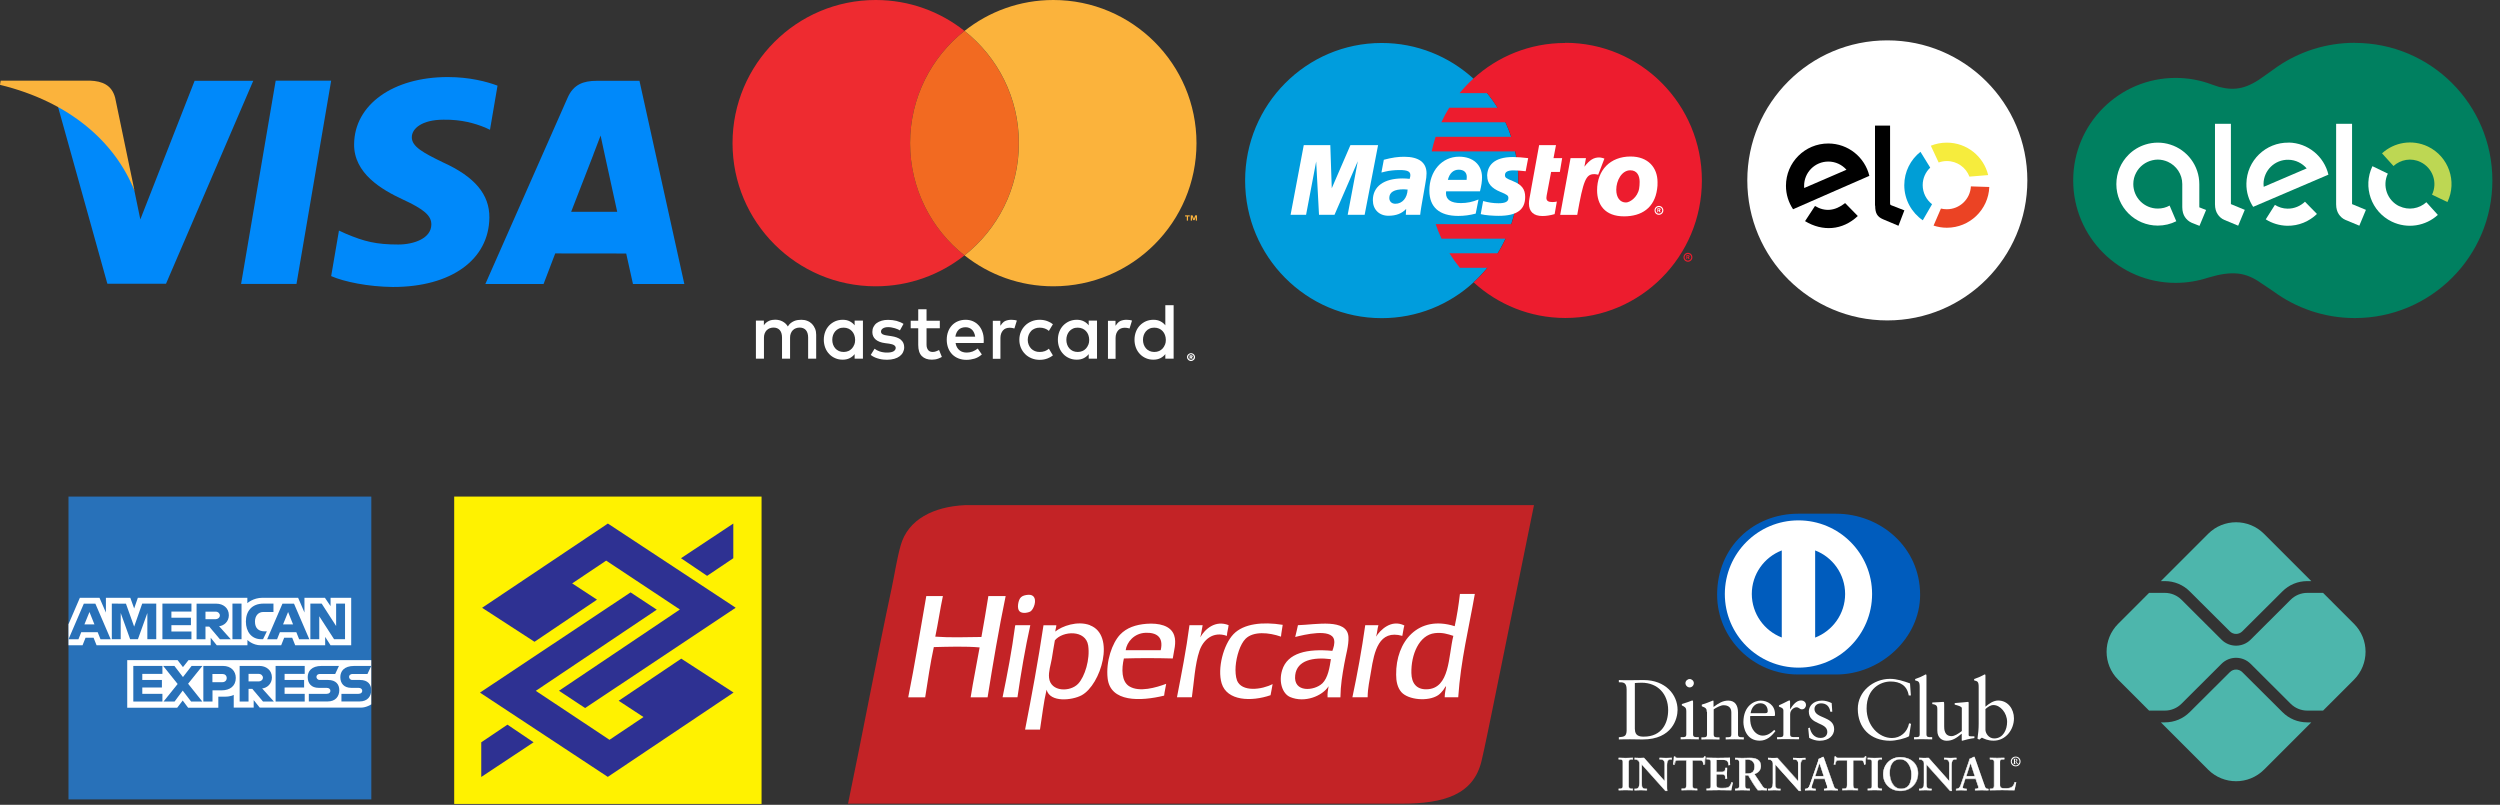 <svg xmlns="http://www.w3.org/2000/svg" width="292" height="94" viewBox="0 0 292 94" fill="none"><rect x="0" y="0" width="292" height="94" fill="#333333" stroke="none"/><g clip-path="url(#clip0_136_272)"><path fill-rule="evenodd" clip-rule="evenodd" d="M220.44 5C229.31 5 236.51 12.19 236.51 21.07C236.51 29.95 229.32 37.14 220.44 37.14C211.56 37.14 204.37 29.95 204.37 21.07C204.37 12.19 211.56 5 220.44 5Z" fill="white" stroke="white" stroke-width="0.57" stroke-miterlimit="22.93"></path><path fill-rule="evenodd" clip-rule="evenodd" d="M213.54 16.76C215.87 16.76 217.82 18.37 218.34 20.54L216.35 21.41L214.31 22.3L209.43 24.44C208.91 23.66 208.6 22.72 208.6 21.7C208.6 18.97 210.81 16.76 213.54 16.76ZM215.66 19.83L210.73 21.96C210.73 21.87 210.72 21.79 210.72 21.7C210.72 20.14 211.98 18.87 213.55 18.87C214.39 18.87 215.15 19.24 215.67 19.83H215.66Z" fill="black"></path><path fill-rule="evenodd" clip-rule="evenodd" d="M216.99 25.23C215.22 26.91 212.88 27.07 210.83 25.83L211.99 24.06C213.16 24.76 214.33 24.65 215.51 23.72L216.99 25.23Z" fill="black"></path><path fill-rule="evenodd" clip-rule="evenodd" d="M219 24.01V14.67H220.76V23.76C220.76 23.85 220.77 23.92 220.89 23.97L222.43 24.57L221.74 26.37L219.94 25.61C219.26 25.32 219.02 24.9 219.02 24.02L219 24.01Z" fill="black"></path><path fill-rule="evenodd" clip-rule="evenodd" d="M225.66 23.85C225 23.33 224.57 22.53 224.57 21.62C224.57 20.82 224.91 20.09 225.45 19.58L224.31 17.73C223.16 18.64 222.42 20.05 222.42 21.63C222.42 23.33 223.28 24.83 224.58 25.73L225.66 23.86V23.85Z" fill="#009ED6"></path><path fill-rule="evenodd" clip-rule="evenodd" d="M226.44 18.98C226.74 18.87 227.06 18.81 227.39 18.81C228.6 18.81 229.63 19.57 230.03 20.63L232.22 20.45C231.69 18.27 229.73 16.66 227.39 16.66C226.73 16.66 226.1 16.79 225.52 17.02L226.43 18.97L226.44 18.98Z" fill="#F6EC3D"></path><path fill-rule="evenodd" clip-rule="evenodd" d="M230.2 21.76C230.13 23.25 228.9 24.44 227.39 24.44C227.15 24.44 226.92 24.41 226.7 24.36L225.84 26.35C226.33 26.51 226.85 26.6 227.39 26.6C230.07 26.6 232.25 24.48 232.35 21.84L230.2 21.77V21.76Z" fill="#EB4324"></path><path d="M275.03 5C271.71 5 268.64 6.01 266.08 7.73C265.9 7.85 264.64 8.75 264.59 8.79C262.5 10.36 261.1 10.64 259.18 10.15C259.06 10.12 258.51 9.93 258.34 9.87C257.03 9.37 255.6 9.1 254.12 9.1C247.51 9.1 242.15 14.46 242.15 21.07C242.15 27.68 247.51 33.04 254.12 33.04C255.44 33.04 256.72 32.82 257.91 32.43C260.78 31.57 262.33 31.81 264.12 33.08C264.48 33.33 265.35 33.89 265.52 34.02C268.18 35.98 271.48 37.15 275.04 37.15C283.92 37.15 291.11 29.96 291.11 21.08C291.11 12.2 283.92 5.01 275.04 5.01L275.03 5Z" fill="#008060"></path><path d="M269.23 23.55C268.7 24.06 267.98 24.38 267.19 24.37C266.65 24.37 266.14 24.2 265.71 23.93L264.64 25.62C265.37 26.08 266.23 26.35 267.15 26.37C268.5 26.39 269.72 25.86 270.62 24.99L269.22 23.56L269.23 23.55Z" fill="white"></path><path d="M267.31 16.66C264.63 16.62 262.42 18.76 262.38 21.44C262.36 22.44 262.66 23.38 263.17 24.16L271.96 20.4C271.46 18.28 269.58 16.69 267.31 16.65V16.66ZM264.4 21.82C264.39 21.71 264.38 21.59 264.38 21.47C264.4 19.89 265.7 18.63 267.28 18.66C268.14 18.67 268.9 19.07 269.42 19.67L264.4 21.82Z" fill="white"></path><path d="M274.72 14.47V23.84L276.34 24.51L275.57 26.36L273.96 25.69C273.6 25.54 273.35 25.29 273.17 25.02C272.99 24.75 272.86 24.37 272.86 23.86V14.46H274.71L274.72 14.47Z" fill="white"></path><path d="M260.57 14.47V23.84L262.19 24.51L261.42 26.36L259.81 25.69C259.45 25.54 259.2 25.29 259.02 25.02C258.84 24.75 258.71 24.37 258.71 23.86V14.46H260.56L260.57 14.47Z" fill="white"></path><path d="M282.72 18.93C284.14 19.61 284.74 21.32 284.06 22.74L285.86 23.6C287.02 21.18 286 18.29 283.59 17.12C281.75 16.24 279.64 16.61 278.22 17.91L279.56 19.39C280.4 18.63 281.64 18.4 282.72 18.93Z" fill="#BDD753"></path><path d="M280.24 24.09C278.82 23.41 278.22 21.7 278.9 20.28L277.1 19.41C275.94 21.83 276.96 24.73 279.37 25.89C281.21 26.77 283.32 26.4 284.74 25.1L283.4 23.62C282.56 24.38 281.32 24.6 280.24 24.08V24.09Z" fill="white"></path><path d="M256.88 24.22V21.52C256.88 19.34 255.46 17.51 253.5 16.89C253.04 16.74 252.54 16.66 252.03 16.66C251.53 16.66 251.04 16.74 250.59 16.88C249.83 17.12 249.15 17.53 248.61 18.08C247.73 18.96 247.19 20.17 247.19 21.51C247.19 24.19 249.36 26.35 252.03 26.35C252.8 26.35 253.54 26.17 254.19 25.84L253.41 24.01C253 24.24 252.54 24.36 252.03 24.36C250.45 24.36 249.17 23.08 249.17 21.5C249.17 21.01 249.29 20.56 249.51 20.16C249.89 19.44 250.58 18.91 251.39 18.72C251.6 18.67 251.81 18.64 252.03 18.64C252.45 18.64 252.85 18.74 253.21 18.9C254.2 19.35 254.89 20.35 254.89 21.5V24.19C254.89 24.7 255.02 25.08 255.2 25.35C255.38 25.62 255.63 25.86 255.99 26.02L256.9 26.38L257.67 24.53L256.87 24.21L256.88 24.22Z" fill="white"></path><path d="M28.16 33.16L32.2 9.42H38.68L34.63 33.16H28.16Z" fill="#0089FA"></path><path d="M58.1 10C56.82 9.52 54.81 9 52.3 9C45.91 9 41.4 12.22 41.36 16.84C41.32 20.25 44.58 22.15 47.03 23.29C49.55 24.45 50.4 25.2 50.38 26.24C50.36 27.83 48.37 28.56 46.51 28.56C43.92 28.56 42.54 28.2 40.42 27.31L39.59 26.93L38.68 32.25C40.19 32.91 42.99 33.49 45.89 33.52C52.69 33.52 57.11 30.34 57.16 25.41C57.18 22.71 55.46 20.65 51.73 18.96C49.47 17.86 48.08 17.13 48.1 16.02C48.1 15.03 49.27 13.98 51.81 13.98C53.93 13.95 55.46 14.41 56.65 14.89L57.23 15.16L58.11 10.01" fill="#0089FA"></path><path d="M74.69 9.44H69.69C68.14 9.44 66.98 9.86 66.3 11.41L56.69 33.17H63.49C63.49 33.17 64.6 30.24 64.85 29.6C65.59 29.6 72.19 29.61 73.14 29.61C73.33 30.44 73.93 33.17 73.93 33.17H79.93L74.69 9.44ZM66.71 24.74C67.25 23.37 69.29 18.1 69.29 18.1C69.25 18.16 69.82 16.73 70.15 15.83L70.59 17.88C70.59 17.88 71.83 23.55 72.09 24.74H66.72H66.71Z" fill="#0089FA"></path><path d="M22.73 9.44L16.39 25.63L15.71 22.34C14.53 18.55 10.86 14.44 6.75 12.38L12.54 33.14H19.39L29.58 9.44H22.73Z" fill="#0089FA"></path><path d="M10.52 9.42H0.08L0 9.91C8.12 11.88 13.49 16.62 15.72 22.33L13.45 11.42C13.06 9.92 11.92 9.47 10.52 9.42Z" fill="#FBB33C"></path><path d="M94.85 37.84C94.69 37.68 94.51 37.56 94.3 37.48C94.09 37.39 93.85 37.35 93.6 37.35C93.47 37.35 93.33 37.36 93.18 37.38C93.03 37.4 92.89 37.44 92.75 37.5C92.61 37.56 92.48 37.64 92.35 37.74C92.22 37.84 92.12 37.97 92.02 38.13C91.87 37.88 91.67 37.69 91.41 37.55C91.15 37.41 90.86 37.34 90.53 37.34C90.42 37.34 90.31 37.35 90.19 37.37C90.07 37.39 89.95 37.42 89.84 37.47C89.72 37.52 89.61 37.59 89.51 37.67C89.4 37.75 89.31 37.86 89.22 37.99V37.45H88.29V41.89H89.23V39.43C89.23 39.24 89.26 39.07 89.32 38.93C89.38 38.78 89.46 38.66 89.56 38.56C89.66 38.46 89.78 38.39 89.91 38.34C90.04 38.29 90.19 38.26 90.34 38.26C90.66 38.26 90.9 38.36 91.08 38.56C91.25 38.76 91.34 39.05 91.34 39.42V41.89H92.28V39.43C92.28 39.24 92.31 39.07 92.37 38.93C92.43 38.78 92.51 38.66 92.61 38.56C92.71 38.46 92.83 38.39 92.96 38.34C93.09 38.29 93.24 38.26 93.39 38.26C93.71 38.26 93.95 38.36 94.13 38.56C94.3 38.76 94.39 39.05 94.39 39.42V41.89H95.33V39.1C95.33 38.84 95.29 38.6 95.2 38.39C95.11 38.17 94.99 37.99 94.84 37.83L94.85 37.84Z" fill="white"></path><path d="M99.82 38C99.67 37.8 99.47 37.64 99.25 37.53C99.02 37.41 98.75 37.35 98.43 37.35C98.11 37.35 97.83 37.41 97.56 37.52C97.29 37.64 97.06 37.8 96.86 38C96.66 38.21 96.5 38.45 96.39 38.74C96.28 39.03 96.22 39.34 96.22 39.68C96.22 40.02 96.28 40.33 96.39 40.62C96.5 40.91 96.66 41.15 96.86 41.36C97.06 41.57 97.3 41.73 97.56 41.84C97.83 41.96 98.12 42.01 98.43 42.01C98.74 42.01 99.02 41.95 99.25 41.83C99.48 41.71 99.67 41.56 99.82 41.36V41.89H100.79V37.45H99.82V37.99V38ZM99.78 40.25C99.72 40.42 99.62 40.57 99.51 40.7C99.39 40.83 99.25 40.93 99.09 41C98.93 41.07 98.74 41.11 98.54 41.11C98.34 41.11 98.14 41.07 97.98 41C97.81 40.92 97.68 40.82 97.56 40.69C97.45 40.56 97.36 40.41 97.3 40.24C97.24 40.07 97.21 39.88 97.21 39.69C97.21 39.5 97.24 39.31 97.3 39.14C97.36 38.97 97.45 38.82 97.56 38.69C97.67 38.56 97.81 38.46 97.98 38.38C98.15 38.3 98.33 38.27 98.54 38.27C98.75 38.27 98.92 38.31 99.09 38.38C99.25 38.45 99.39 38.55 99.51 38.68C99.63 38.81 99.72 38.96 99.78 39.13C99.84 39.3 99.88 39.49 99.88 39.7C99.88 39.91 99.85 40.09 99.78 40.27V40.25Z" fill="white"></path><path d="M105.23 39.68C104.96 39.47 104.58 39.33 104.1 39.26L103.64 39.19C103.54 39.17 103.44 39.16 103.35 39.14C103.26 39.12 103.18 39.09 103.12 39.06C103.06 39.03 103 38.98 102.96 38.93C102.92 38.88 102.9 38.81 102.9 38.74C102.9 38.58 102.97 38.46 103.12 38.36C103.27 38.26 103.47 38.21 103.74 38.21C103.88 38.21 104.02 38.22 104.15 38.25C104.28 38.27 104.41 38.31 104.53 38.34C104.65 38.38 104.76 38.42 104.86 38.46C104.96 38.5 105.04 38.55 105.11 38.59L105.53 37.83C105.3 37.68 105.03 37.57 104.72 37.48C104.41 37.4 104.08 37.36 103.73 37.36C103.45 37.36 103.19 37.39 102.97 37.46C102.74 37.53 102.55 37.62 102.39 37.74C102.23 37.86 102.11 38.01 102.02 38.19C101.93 38.37 101.89 38.56 101.89 38.78C101.89 39.14 102.02 39.43 102.27 39.65C102.52 39.87 102.9 40.02 103.39 40.08L103.85 40.14C104.12 40.18 104.31 40.24 104.43 40.32C104.55 40.4 104.62 40.51 104.62 40.63C104.62 40.8 104.53 40.93 104.37 41.03C104.2 41.13 103.95 41.18 103.61 41.18C103.43 41.18 103.26 41.17 103.12 41.14C102.98 41.12 102.85 41.08 102.73 41.04C102.61 41 102.5 40.95 102.41 40.9C102.32 40.85 102.23 40.79 102.15 40.73L101.7 41.46C101.86 41.58 102.03 41.68 102.2 41.75C102.37 41.82 102.55 41.88 102.72 41.92C102.89 41.96 103.05 41.99 103.2 42C103.35 42.01 103.48 42.02 103.6 42.02C103.92 42.02 104.2 41.98 104.45 41.91C104.7 41.84 104.91 41.74 105.08 41.61C105.25 41.48 105.38 41.33 105.47 41.15C105.56 40.97 105.61 40.78 105.61 40.56C105.61 40.18 105.47 39.88 105.2 39.67L105.23 39.68Z" fill="white"></path><path d="M114.3 38C114.12 37.79 113.9 37.64 113.64 37.52C113.38 37.41 113.1 37.35 112.79 37.35C112.46 37.35 112.16 37.41 111.89 37.52C111.62 37.63 111.39 37.79 111.19 38C111 38.21 110.84 38.45 110.74 38.74C110.63 39.03 110.58 39.34 110.58 39.69C110.58 40.04 110.64 40.36 110.75 40.65C110.86 40.94 111.02 41.18 111.22 41.39C111.42 41.59 111.66 41.75 111.94 41.86C112.22 41.97 112.52 42.03 112.86 42.03C113.2 42.03 113.52 41.98 113.82 41.89C114.12 41.8 114.41 41.64 114.68 41.4L114.2 40.71C114.01 40.86 113.81 40.97 113.59 41.06C113.37 41.14 113.14 41.18 112.92 41.18C112.76 41.18 112.61 41.16 112.47 41.12C112.32 41.08 112.19 41.01 112.08 40.92C111.96 40.83 111.86 40.71 111.78 40.57C111.7 40.43 111.64 40.26 111.61 40.06H114.89C114.89 40 114.9 39.95 114.9 39.88C114.9 39.82 114.9 39.76 114.9 39.69C114.9 39.34 114.85 39.03 114.74 38.74C114.64 38.45 114.49 38.21 114.31 38H114.3ZM111.59 39.31C111.61 39.15 111.66 39 111.72 38.87C111.78 38.74 111.86 38.62 111.96 38.52C112.06 38.42 112.17 38.35 112.31 38.3C112.44 38.25 112.6 38.22 112.77 38.22C113.08 38.22 113.33 38.32 113.53 38.51C113.72 38.7 113.85 38.97 113.9 39.32H111.6L111.59 39.31Z" fill="white"></path><path d="M127.16 38C127.01 37.8 126.81 37.64 126.59 37.53C126.36 37.41 126.09 37.35 125.77 37.35C125.45 37.35 125.17 37.41 124.9 37.52C124.63 37.64 124.4 37.8 124.2 38C124 38.21 123.84 38.45 123.73 38.74C123.62 39.03 123.56 39.34 123.56 39.68C123.56 40.02 123.62 40.33 123.73 40.62C123.84 40.91 124 41.15 124.2 41.36C124.4 41.57 124.64 41.73 124.9 41.84C125.17 41.96 125.46 42.01 125.77 42.01C126.08 42.01 126.36 41.95 126.59 41.83C126.82 41.71 127.01 41.56 127.16 41.36V41.89H128.13V37.45H127.16V37.99V38ZM127.12 40.25C127.06 40.42 126.96 40.57 126.85 40.7C126.73 40.83 126.59 40.93 126.43 41C126.27 41.07 126.08 41.11 125.88 41.11C125.68 41.11 125.48 41.07 125.32 41C125.16 40.93 125.02 40.82 124.9 40.69C124.78 40.56 124.7 40.41 124.64 40.24C124.58 40.07 124.55 39.88 124.55 39.69C124.55 39.5 124.58 39.31 124.64 39.14C124.7 38.97 124.79 38.82 124.9 38.69C125.01 38.56 125.15 38.46 125.32 38.38C125.49 38.3 125.67 38.27 125.88 38.27C126.09 38.27 126.26 38.31 126.43 38.38C126.59 38.45 126.73 38.55 126.85 38.68C126.97 38.81 127.06 38.96 127.12 39.13C127.18 39.3 127.22 39.49 127.22 39.7C127.22 39.91 127.19 40.09 127.12 40.27V40.25Z" fill="white"></path><path d="M109.39 41.02C109.23 41.08 109.08 41.11 108.93 41.11C108.83 41.11 108.74 41.09 108.65 41.06C108.56 41.03 108.49 40.98 108.43 40.91C108.37 40.84 108.32 40.76 108.28 40.65C108.24 40.54 108.22 40.42 108.22 40.27V38.34H109.77V37.46H108.22V36.12H107.25V37.46H106.37V38.34H107.25V40.29C107.25 40.88 107.39 41.31 107.67 41.59C107.95 41.87 108.34 42.01 108.84 42.01C109.12 42.01 109.37 41.97 109.6 41.88C109.75 41.82 109.89 41.76 110.01 41.69L109.68 40.88C109.59 40.93 109.49 40.98 109.38 41.01L109.39 41.02Z" fill="white"></path><path d="M118.13 37.35C117.86 37.35 117.61 37.4 117.39 37.5C117.17 37.6 116.99 37.84 116.84 38.05V37.47H115.96V41.91H116.85V39.47C116.85 39.28 116.88 39.11 116.93 38.97C116.98 38.82 117.06 38.7 117.15 38.59C117.24 38.49 117.35 38.41 117.48 38.36C117.61 38.31 117.75 38.28 117.91 38.28C118.03 38.28 118.15 38.29 118.29 38.32C118.36 38.33 118.42 38.35 118.48 38.37L118.77 37.44C118.69 37.42 118.61 37.39 118.53 37.38C118.41 37.36 118.28 37.35 118.13 37.35Z" fill="white"></path><path d="M131.58 37.35C131.31 37.35 131.06 37.4 130.84 37.5C130.62 37.6 130.44 37.84 130.29 38.05V37.47H129.41V41.91H130.3V39.47C130.3 39.28 130.33 39.11 130.38 38.97C130.43 38.82 130.51 38.7 130.6 38.59C130.69 38.49 130.8 38.41 130.93 38.36C131.06 38.31 131.2 38.28 131.36 38.28C131.48 38.28 131.6 38.29 131.74 38.32C131.81 38.33 131.87 38.35 131.93 38.37L132.22 37.44C132.14 37.42 132.06 37.39 131.98 37.38C131.86 37.36 131.73 37.35 131.58 37.35Z" fill="white"></path><path d="M136.11 35.66V38C135.96 37.8 135.76 37.64 135.54 37.53C135.31 37.41 135.04 37.35 134.72 37.35C134.4 37.35 134.12 37.41 133.85 37.52C133.58 37.64 133.35 37.8 133.15 38C132.95 38.21 132.79 38.45 132.68 38.74C132.57 39.03 132.51 39.34 132.51 39.68C132.51 40.02 132.57 40.33 132.68 40.62C132.79 40.91 132.95 41.15 133.15 41.36C133.35 41.57 133.59 41.73 133.85 41.84C134.12 41.96 134.41 42.01 134.72 42.01C135.03 42.01 135.31 41.95 135.54 41.83C135.77 41.71 135.96 41.56 136.11 41.36V41.89H137.08V35.65H136.11V35.66ZM136.07 40.25C136.01 40.42 135.91 40.57 135.8 40.7C135.68 40.83 135.54 40.93 135.38 41C135.22 41.07 135.03 41.11 134.83 41.11C134.63 41.11 134.43 41.07 134.27 41C134.1 40.92 133.96 40.82 133.85 40.69C133.74 40.56 133.65 40.41 133.59 40.24C133.53 40.07 133.5 39.88 133.5 39.69C133.5 39.5 133.53 39.31 133.59 39.14C133.65 38.97 133.74 38.82 133.85 38.69C133.96 38.56 134.1 38.46 134.27 38.38C134.44 38.3 134.62 38.27 134.83 38.27C135.04 38.27 135.21 38.31 135.38 38.38C135.54 38.45 135.68 38.55 135.8 38.68C135.92 38.81 136.01 38.96 136.07 39.13C136.13 39.3 136.17 39.49 136.17 39.7C136.17 39.91 136.14 40.09 136.07 40.27V40.25Z" fill="white"></path><path d="M120.44 38.66C120.56 38.53 120.71 38.44 120.88 38.37C121.05 38.3 121.23 38.27 121.43 38.27C121.65 38.27 121.85 38.3 122.04 38.37C122.22 38.44 122.38 38.53 122.51 38.65L122.98 37.87C122.81 37.73 122.61 37.62 122.39 37.53C122.1 37.41 121.78 37.35 121.44 37.35C121.1 37.35 120.78 37.41 120.49 37.53C120.2 37.65 119.95 37.81 119.74 38.02C119.53 38.23 119.36 38.47 119.24 38.76C119.12 39.04 119.06 39.35 119.06 39.69C119.06 40.03 119.12 40.33 119.24 40.62C119.36 40.9 119.53 41.15 119.74 41.36C119.95 41.57 120.2 41.73 120.49 41.85C120.78 41.97 121.1 42.03 121.44 42.03C121.78 42.03 122.1 41.97 122.39 41.85C122.61 41.76 122.81 41.65 122.98 41.51L122.51 40.73C122.38 40.85 122.22 40.94 122.04 41.01C121.85 41.08 121.65 41.11 121.43 41.11C121.23 41.11 121.05 41.08 120.88 41.01C120.71 40.94 120.56 40.84 120.44 40.72C120.32 40.59 120.22 40.45 120.15 40.27C120.08 40.1 120.04 39.9 120.04 39.69C120.04 39.48 120.08 39.29 120.15 39.11C120.22 38.94 120.32 38.79 120.44 38.66Z" fill="white"></path><path d="M139.11 41.25C139.17 41.25 139.23 41.26 139.29 41.29C139.35 41.31 139.4 41.35 139.44 41.39C139.48 41.43 139.52 41.48 139.54 41.53C139.56 41.58 139.58 41.64 139.58 41.71C139.58 41.78 139.57 41.83 139.54 41.89C139.52 41.95 139.48 41.99 139.44 42.03C139.4 42.07 139.35 42.1 139.29 42.13C139.23 42.15 139.17 42.17 139.11 42.17C139.05 42.17 138.98 42.16 138.93 42.13C138.87 42.11 138.82 42.07 138.78 42.03C138.74 41.99 138.71 41.94 138.68 41.89C138.66 41.83 138.64 41.78 138.64 41.71C138.64 41.64 138.65 41.59 138.68 41.53C138.7 41.48 138.74 41.43 138.78 41.39C138.82 41.35 138.87 41.32 138.93 41.29C138.99 41.27 139.05 41.25 139.11 41.25ZM139.11 42.03C139.11 42.03 139.2 42.03 139.24 42C139.28 41.97 139.31 41.96 139.34 41.93C139.37 41.9 139.39 41.87 139.41 41.83C139.43 41.79 139.44 41.75 139.44 41.7C139.44 41.65 139.44 41.61 139.41 41.57C139.39 41.53 139.37 41.5 139.34 41.47C139.31 41.44 139.28 41.42 139.24 41.4C139.2 41.38 139.16 41.37 139.11 41.37C139.06 41.37 139.02 41.37 138.98 41.4C138.94 41.42 138.91 41.44 138.88 41.47C138.85 41.5 138.83 41.53 138.81 41.57C138.79 41.61 138.78 41.65 138.78 41.7C138.78 41.75 138.78 41.79 138.81 41.83C138.83 41.87 138.85 41.9 138.88 41.93C138.91 41.96 138.94 41.98 138.98 42C139.02 42.02 139.06 42.03 139.11 42.03ZM139.14 41.5C139.2 41.5 139.24 41.51 139.27 41.54C139.3 41.56 139.31 41.6 139.31 41.64C139.31 41.67 139.3 41.7 139.28 41.72C139.26 41.74 139.23 41.76 139.19 41.76L139.31 41.9H139.17L139.06 41.76H139.05V41.9H138.94V41.5H139.14ZM139.05 41.6V41.67H139.13C139.13 41.67 139.16 41.67 139.17 41.67C139.17 41.67 139.18 41.66 139.18 41.64C139.18 41.63 139.18 41.62 139.17 41.61C139.17 41.61 139.15 41.61 139.13 41.61H139.05V41.6Z" fill="white"></path><path d="M106.3 16.72C106.3 11.4 108.78 6.67 112.65 3.61C109.8 1.35 106.2 0 102.28 0C93.04 0 85.56 7.49 85.56 16.72C85.56 25.95 93.05 33.44 102.28 33.44C106.2 33.44 109.8 32.09 112.65 29.83C108.78 26.77 106.3 22.03 106.3 16.72Z" fill="#EE2B30"></path><path d="M106.3 16.72C106.3 22.04 108.78 26.77 112.65 29.83C116.52 26.77 119 22.03 119 16.72C119 11.41 116.52 6.67 112.65 3.61C108.78 6.67 106.3 11.41 106.3 16.72Z" fill="#F26A21"></path><path d="M138.62 25.77V25.28H138.42V25.15H138.96V25.28H138.76V25.77H138.61H138.62ZM139.67 25.77V25.34L139.53 25.71H139.37L139.23 25.34V25.77H139.08V25.15H139.29L139.45 25.55L139.6 25.15H139.81V25.77H139.66H139.67Z" fill="#FBB33C"></path><path d="M123.03 0C119.11 0 115.51 1.35 112.66 3.61C116.53 6.67 119.01 11.41 119.01 16.72C119.01 22.03 116.53 26.77 112.66 29.83C115.51 32.09 119.11 33.44 123.03 33.44C132.27 33.44 139.75 25.95 139.75 16.72C139.75 7.49 132.26 0 123.03 0Z" fill="#FBB33C"></path><path fill-rule="evenodd" clip-rule="evenodd" d="M172.09 33C175.31 30.06 177.33 25.81 177.33 21.09C177.33 16.37 175.31 12.12 172.09 9.18C169.26 6.6 165.5 5.02 161.38 5.02C152.57 5.02 145.43 12.21 145.43 21.09C145.43 29.97 152.57 37.16 161.38 37.16C165.5 37.16 169.26 35.59 172.09 33Z" fill="#009DDD"></path><path fill-rule="evenodd" clip-rule="evenodd" d="M182.8 5.02C178.68 5.02 174.92 6.59 172.09 9.18C171.51 9.71 170.97 10.28 170.48 10.88H173.7C174.14 11.42 174.55 11.99 174.92 12.58H169.27C168.93 13.13 168.62 13.69 168.35 14.28H175.84C176.1 14.83 176.32 15.4 176.52 15.98H167.68C167.5 16.53 167.34 17.1 167.22 17.68H176.99C177.22 18.78 177.35 19.92 177.35 21.08C177.35 22.86 177.06 24.58 176.53 26.18H167.69C167.88 26.76 168.11 27.33 168.37 27.88H175.86C175.59 28.47 175.28 29.04 174.94 29.58H169.29C169.66 30.17 170.07 30.74 170.51 31.28H173.73C173.23 31.89 172.7 32.45 172.12 32.98C174.95 35.56 178.71 37.14 182.83 37.14C191.64 37.14 198.78 29.95 198.78 21.07C198.78 12.19 191.64 5 182.83 5L182.8 5.02Z" fill="#ED1C2E"></path><path fill-rule="evenodd" clip-rule="evenodd" d="M196.63 30.05C196.63 29.76 196.86 29.53 197.15 29.53C197.44 29.53 197.67 29.76 197.67 30.05C197.67 30.34 197.44 30.57 197.15 30.57C196.86 30.57 196.63 30.34 196.63 30.05ZM197.15 30.44C197.37 30.44 197.54 30.26 197.54 30.05C197.54 29.84 197.36 29.66 197.15 29.66C196.94 29.66 196.76 29.84 196.76 30.05C196.76 30.26 196.94 30.44 197.15 30.44ZM197.08 30.27H196.97V29.81H197.16C197.16 29.81 197.24 29.81 197.28 29.83C197.32 29.85 197.34 29.9 197.34 29.94C197.34 29.99 197.31 30.04 197.26 30.06L197.34 30.26H197.22L197.15 30.08H197.07V30.26V30H197.13C197.13 30 197.18 30 197.19 30C197.21 29.99 197.22 29.97 197.22 29.95C197.22 29.93 197.21 29.91 197.19 29.9C197.17 29.89 197.14 29.9 197.12 29.9H197.06V30.27H197.08Z" fill="#ED1C2E"></path><path fill-rule="evenodd" clip-rule="evenodd" d="M193.25 24.57C193.25 24.28 193.48 24.05 193.76 24.05C194.04 24.05 194.28 24.28 194.28 24.57C194.28 24.86 194.05 25.09 193.76 25.09C193.47 25.09 193.25 24.86 193.25 24.57ZM193.76 24.96C193.98 24.96 194.15 24.78 194.15 24.57C194.15 24.36 193.97 24.18 193.76 24.18C193.55 24.18 193.37 24.36 193.37 24.57C193.37 24.78 193.55 24.96 193.76 24.96ZM193.69 24.79H193.58V24.33H193.77C193.77 24.33 193.85 24.33 193.89 24.35C193.93 24.37 193.95 24.42 193.95 24.46C193.95 24.51 193.92 24.56 193.87 24.58L193.95 24.78H193.83L193.76 24.6H193.68V24.78V24.52H193.74C193.74 24.52 193.79 24.52 193.8 24.52C193.82 24.51 193.83 24.49 193.83 24.47C193.83 24.45 193.82 24.43 193.8 24.42C193.78 24.41 193.75 24.42 193.73 24.42H193.67V24.79H193.69Z" fill="white"></path><path fill-rule="evenodd" clip-rule="evenodd" d="M159.39 25.09H157.41L158.59 18.83L155.87 25.09H154.06L153.73 18.86L152.55 25.09H150.74L152.28 16.95H155.38L155.55 21.99L157.73 16.95H160.96L159.39 25.09Z" fill="white"></path><path fill-rule="evenodd" clip-rule="evenodd" d="M181.58 25.01C181.04 25.16 180.61 25.23 180.15 25.23C179.13 25.23 178.58 24.72 178.58 23.77C178.58 23.58 178.6 23.39 178.64 23.18L178.76 22.53L178.85 22.01L179.77 16.95H181.74L181.45 18.47H182.46L182.19 20.08H181.17L180.65 22.84C180.63 22.96 180.62 23.05 180.62 23.11C180.62 23.45 180.83 23.6 181.3 23.6C181.53 23.6 181.7 23.58 181.84 23.54L181.58 25.01Z" fill="white"></path><path fill-rule="evenodd" clip-rule="evenodd" d="M187.38 18.52C187.21 18.45 187.17 18.45 187.16 18.45C187.05 18.43 187 18.41 186.99 18.41C186.93 18.4 186.86 18.39 186.79 18.39C186.14 18.39 185.67 18.68 185.06 19.47L185.24 18.47H183.44L182.23 25.1H184.22C184.93 21.05 185.24 20.34 186.19 20.34C186.26 20.34 186.34 20.34 186.44 20.36L186.67 20.41L187.39 18.54L187.38 18.52Z" fill="white"></path><path fill-rule="evenodd" clip-rule="evenodd" d="M173.71 20.56C173.71 21.4 174.18 21.97 175.24 22.41C176.05 22.74 176.18 22.84 176.18 23.14C176.18 23.55 175.82 23.74 175.03 23.74C174.43 23.74 173.87 23.66 173.23 23.48L172.95 25.01L173.04 25.03L173.41 25.1C173.53 25.12 173.7 25.14 173.93 25.16C174.41 25.2 174.78 25.21 175.04 25.21C177.16 25.21 178.14 24.51 178.14 23C178.14 22.09 177.73 21.56 176.72 21.16C175.88 20.82 175.78 20.75 175.78 20.44C175.78 20.08 176.11 19.9 176.76 19.9C177.15 19.9 177.69 19.94 178.2 20L178.49 18.47C177.97 18.4 177.18 18.34 176.72 18.34C174.47 18.34 173.7 19.36 173.7 20.58L173.71 20.56Z" fill="white"></path><path fill-rule="evenodd" clip-rule="evenodd" d="M165.85 25.09H164.2L164.24 24.4C163.74 24.94 163.07 25.2 162.16 25.2C161.08 25.2 160.35 24.46 160.35 23.39C160.35 21.78 161.63 20.84 163.84 20.84C164.07 20.84 164.35 20.86 164.65 20.89C164.71 20.67 164.73 20.58 164.73 20.46C164.73 20.02 164.38 19.86 163.46 19.86C162.89 19.86 162.25 19.93 161.81 20.04L161.53 20.11L161.35 20.15L161.63 18.66C162.62 18.4 163.27 18.31 164.01 18.31C165.72 18.31 166.62 18.98 166.62 20.25C166.62 20.58 166.59 20.83 166.46 21.56L166.05 23.91L165.98 24.33L165.93 24.67L165.9 24.9L165.88 25.08L165.85 25.09ZM164.4 22.14C164.19 22.12 164.1 22.11 163.96 22.11C162.83 22.11 162.27 22.45 162.27 23.12C162.27 23.53 162.55 23.8 162.98 23.8C163.79 23.8 164.37 23.12 164.41 22.14H164.4Z" fill="white"></path><path fill-rule="evenodd" clip-rule="evenodd" d="M172.36 24.95C171.68 25.13 171.02 25.22 170.33 25.22C168.11 25.22 166.95 24.2 166.95 22.25C166.95 19.98 168.42 18.3 170.42 18.3C172.05 18.3 173.1 19.24 173.1 20.71C173.1 21.2 173.03 21.67 172.86 22.35H168.91C168.89 22.45 168.89 22.5 168.89 22.56C168.89 23.33 169.48 23.72 170.63 23.72C171.34 23.72 171.98 23.59 172.69 23.3L172.36 24.96V24.95ZM171.3 21.01C171.31 20.87 171.32 20.76 171.32 20.67C171.32 20.13 170.97 19.82 170.38 19.82C169.75 19.82 169.3 20.24 169.11 21.01H171.3Z" fill="white"></path><path fill-rule="evenodd" clip-rule="evenodd" d="M193.55 22.09C193.25 24.29 191.73 25.27 189.69 25.27C187.44 25.27 186.54 23.9 186.54 22.22C186.54 19.87 188.08 18.28 190.45 18.28C192.51 18.28 193.6 19.59 193.6 21.27C193.6 21.68 193.6 21.71 193.55 22.09ZM191.51 21.24C191.51 20.55 191.23 19.89 190.42 19.89C189.41 19.89 188.78 21.1 188.78 22.16C188.78 23.06 189.21 23.66 189.92 23.65C190.35 23.65 191.27 23.06 191.45 22.03C191.49 21.79 191.51 21.53 191.51 21.24Z" fill="white"></path><path d="M252.855 67.873H252.387L257.915 62.346C259.716 60.551 262.631 60.551 264.432 62.346L269.96 67.873H269.492C268.392 67.873 267.354 68.299 266.577 69.083L261.902 73.738C261.496 74.143 260.85 74.143 260.445 73.738L255.77 69.083C254.993 68.299 253.955 67.873 252.855 67.873Z" fill="#4DB6AC"></path><path d="M269.492 84.373H269.96L264.432 89.901C262.631 91.695 259.716 91.695 257.915 89.901L252.387 84.373H252.855C253.955 84.373 254.993 83.947 255.77 83.163L260.445 78.509C260.85 78.103 261.496 78.103 261.902 78.509L266.577 83.163C267.354 83.947 268.392 84.373 269.492 84.373Z" fill="#4DB6AC"></path><path d="M274.951 79.382L271.335 82.998H269.492C268.756 82.998 268.069 82.709 267.546 82.194L262.871 77.532C261.936 76.597 260.41 76.597 259.475 77.532L254.8 82.194C254.278 82.709 253.59 82.998 252.855 82.998H251.012L247.396 79.382C245.601 77.581 245.601 74.665 247.396 72.864L251.012 69.248H252.855C253.59 69.248 254.278 69.537 254.8 70.052L259.475 74.714C259.943 75.181 260.561 75.415 261.173 75.415C261.785 75.415 262.404 75.181 262.871 74.714L267.546 70.052C268.069 69.537 268.756 69.248 269.492 69.248H271.335L274.951 72.864C276.745 74.665 276.745 77.581 274.951 79.382Z" fill="#4DB6AC"></path><path fill-rule="evenodd" clip-rule="evenodd" d="M121.03 59H112.73C109.06 59.17 106.06 60.65 105.2 63.7C104.75 65.29 104.5 67.03 104.15 68.68C102.36 77.06 100.76 85.66 99.05 93.87H163.69C168.69 93.87 172.12 92.81 173.05 88.85C173.48 87.01 173.89 84.92 174.31 82.9C175.92 75.01 177.52 67.12 179.17 59H121.05H121.03Z" fill="#C32326"></path><path fill-rule="evenodd" clip-rule="evenodd" d="M120.38 71.4C120.73 71.16 121.17 70.07 120.66 69.62C120.5 69.48 120.23 69.43 119.85 69.5C119.5 69.56 119.3 69.68 119.16 69.86C118.94 70.16 118.74 71.06 119.08 71.4C119.41 71.73 120.16 71.55 120.38 71.4ZM115.44 69.62C115.19 71.23 114.91 72.82 114.63 74.4C112.83 74.42 110.98 74.49 109.24 74.36C109.57 72.81 109.8 71.17 110.13 69.62H108.19C107.49 73.57 106.86 77.58 106.08 81.45H108.06C108.37 79.47 108.66 77.46 109.07 75.58C110.76 75.54 112.79 75.47 114.42 75.62C114.08 77.58 113.68 79.47 113.37 81.45H115.35C115.99 77.44 116.66 73.47 117.46 69.62H115.43H115.44ZM143.51 73.02C141.97 72.4 140.75 73.45 140.19 74.44C140.32 74 140.37 73.49 140.47 73.02H138.93C138.55 75.94 138 78.68 137.47 81.44H139.21C139.45 79.8 139.56 77.58 140.1 76.01C140.53 74.75 141.67 73.69 143.3 74.27C143.32 73.81 143.46 73.45 143.5 73.01L143.51 73.02ZM144.48 79.46C144.32 79.05 144.28 78.36 144.32 77.84C144.41 76.67 144.84 75.24 145.49 74.6C146.4 73.71 148.19 73.86 149.62 74.36C149.66 73.88 149.76 73.45 149.82 72.98C147.47 72.6 145.25 72.84 144.07 74.07C142.91 75.28 142.16 78.07 142.69 79.82C143.32 81.87 146.13 81.98 148.4 81.2C148.5 80.79 148.55 80.33 148.64 79.9C147.4 80.55 145.02 80.88 144.47 79.45L144.48 79.46ZM164.04 73.06C162.5 72.29 161.22 73.58 160.72 74.36C160.86 73.96 160.87 73.43 161 73.02H159.46C159.05 75.91 158.54 78.72 157.96 81.44H159.74C159.75 80.32 159.97 79.5 160.14 78.4C160.51 76.06 161.06 73.5 163.79 74.27C163.88 73.87 163.92 73.43 164.03 73.05L164.04 73.06ZM118.6 73.02C118.6 73.02 118.56 73.08 118.56 73.14C118.18 76.01 117.66 78.74 117.1 81.44H118.84C119.26 78.55 119.74 75.72 120.34 73.02H118.6ZM133.91 72.86C132.65 72.96 131.59 73.32 130.83 74.12C129.9 75.1 129.15 77.26 129.37 79.22C129.68 82.03 133.18 81.93 135.97 81.25C136.02 80.76 136.14 80.34 136.21 79.87C135.06 80.3 133.06 80.9 131.88 80.15C130.99 79.58 130.98 78.15 131.27 76.91C133.15 76.85 135.1 76.86 136.98 76.91C137.1 76.03 137.44 75.07 137.14 74.2C136.75 73.05 135.34 72.75 133.9 72.86H133.91ZM135.57 75.94H131.48C131.61 75 132.46 73.97 133.79 73.91C135.04 73.86 135.94 74.37 135.57 75.94ZM127.31 73.02C125.84 72.47 124.04 73.13 123.26 73.76C123.26 73.79 123.24 73.79 123.22 73.79C123.23 73.78 123.25 73.77 123.26 73.76C123.27 73.49 123.37 73.3 123.38 73.03H121.88C121.26 77.18 120.51 81.22 119.73 85.22H121.47C121.72 83.66 121.89 82.02 122.24 80.56C122.64 82.09 125.23 81.8 126.33 81.21C128.59 79.99 130.34 74.17 127.3 73.03L127.31 73.02ZM125.93 79.86C125 80.85 122.71 80.83 122.53 79.17C122.45 78.45 122.72 77.69 122.85 76.94C122.98 76.18 123.08 75.46 123.21 74.79C124.13 73.67 126.82 73.53 127.1 75.4C127.34 77.02 126.7 79.04 125.93 79.86ZM170.52 69.37C170.37 70.68 170.17 71.94 169.91 73.14C165.64 71.79 163.02 74.93 163.07 78.81C163.07 79.56 163.21 80.3 163.68 80.84C164.49 81.75 166.8 81.97 167.97 81.2C168.2 81.05 168.43 80.78 168.58 80.59C168.69 80.45 168.87 80.08 168.9 80.18C168.84 80.59 168.75 80.97 168.74 81.44H170.32C170.62 77.07 171.57 73.34 172.26 69.37H170.52ZM166.63 80.51C165.46 80.54 164.87 79.81 164.85 78.61C164.8 76.5 165.73 74.16 167.6 73.95C168.47 73.85 169.11 74.06 169.75 74.27C169.16 76.64 169.37 80.45 166.63 80.51ZM151.6 73.02C151.51 73.5 151.38 73.94 151.28 74.4C152.31 74.14 155.51 73.35 155.82 74.72C155.92 75.18 155.75 75.66 155.62 76.02C152.73 75.75 150.37 76.23 149.75 78.29C149.33 79.67 149.8 81.03 150.68 81.41C152.38 82.14 154.46 81.3 155.18 80.15C155.11 80.55 155.03 80.95 155.06 81.45H156.56C156.58 80.01 156.78 78.85 157.01 77.56C157.2 76.46 157.55 75.37 157.5 74.4C157.37 72.18 153.69 72.96 151.63 73.02H151.6ZM154.44 79.82C153.54 80.7 151.02 80.95 151.28 78.85C151.49 77.11 153.39 76.73 155.45 76.99C155.3 77.94 155.12 79.16 154.44 79.83V79.82Z" fill="white"></path><path fill-rule="evenodd" clip-rule="evenodd" d="M8 58H43.37V77.1V82.27V93.37H8V75.37V72.91V58Z" fill="#2871B9"></path><path fill-rule="evenodd" clip-rule="evenodd" d="M14.86 82.65V77.1H20.74L21.37 77.92L22.02 77.1H43.36V82.27C43.36 82.27 42.8 82.65 42.16 82.65H30.34L29.63 81.77V82.65H27.3V81.16C27.3 81.16 26.98 81.37 26.29 81.37H25.5V82.66H21.97L21.34 81.82L20.7 82.66H14.86V82.65Z" fill="white"></path><path fill-rule="evenodd" clip-rule="evenodd" d="M8 72.91L9.33 69.82H11.62L12.37 71.55V69.82H15.22L15.67 71.07L16.1 69.82H28.89V70.45C28.89 70.45 29.56 69.82 30.67 69.82H34.82L35.56 71.54V69.82H37.95L38.61 70.8V69.82H41.02V75.37H38.61L37.98 74.39V75.37H34.48L34.13 74.49H33.19L32.84 75.37H30.46C29.51 75.37 28.9 74.75 28.9 74.75V75.37H25.32L24.61 74.49V75.37H11.28L10.93 74.49H9.99L9.64 75.37H8V72.91Z" fill="white"></path><path fill-rule="evenodd" clip-rule="evenodd" d="M9.79 70.51L8 74.67H9.16L9.49 73.84H11.41L11.74 74.67H12.93L11.14 70.51H9.78H9.79ZM10.45 71.48L11.03 72.93H9.86L10.45 71.48Z" fill="#2871B9"></path><path fill-rule="evenodd" clip-rule="evenodd" d="M13.06 74.66V70.5L14.71 70.51L15.67 73.19L16.61 70.5H18.25V74.66H17.21V71.6L16.11 74.66H15.2L14.1 71.6V74.66H13.06Z" fill="#2871B9"></path><path fill-rule="evenodd" clip-rule="evenodd" d="M18.97 74.66V70.5H22.36V71.43H20.02V72.15H22.3V73.02H20.02V73.76H22.36V74.66H18.97Z" fill="#2871B9"></path><path fill-rule="evenodd" clip-rule="evenodd" d="M22.96 70.51V74.67H24V73.19H24.44L25.69 74.67H26.96L25.59 73.14C26.15 73.09 26.73 72.61 26.73 71.86C26.73 70.99 26.04 70.51 25.28 70.51H22.97H22.96ZM24 71.44H25.19C25.48 71.44 25.68 71.66 25.68 71.88C25.68 72.16 25.41 72.32 25.2 72.32H24V71.44Z" fill="#2871B9"></path><path fill-rule="evenodd" clip-rule="evenodd" d="M28.21 74.66H27.15V70.5H28.21V74.66Z" fill="#2871B9"></path><path fill-rule="evenodd" clip-rule="evenodd" d="M30.73 74.66H30.5C29.39 74.66 28.72 73.79 28.72 72.6C28.72 71.41 29.39 70.5 30.79 70.5H31.94V71.48H30.75C30.18 71.48 29.78 71.92 29.78 72.6C29.78 73.41 30.24 73.74 30.9 73.74H31.17L30.73 74.65V74.66Z" fill="#2871B9"></path><path fill-rule="evenodd" clip-rule="evenodd" d="M32.99 70.51L31.2 74.67H32.36L32.69 73.84H34.61L34.94 74.67H36.13L34.34 70.51H32.98H32.99ZM33.65 71.48L34.23 72.93H33.06L33.65 71.48Z" fill="#2871B9"></path><path fill-rule="evenodd" clip-rule="evenodd" d="M36.25 74.66V70.5H37.57L39.26 73.12V70.5H40.3V74.66H39.02L37.29 71.98V74.66H36.25Z" fill="#2871B9"></path><path fill-rule="evenodd" clip-rule="evenodd" d="M15.57 81.94V77.78H18.97V78.71H16.62V79.42H18.91V80.3H16.62V81.04H18.97V81.94H15.57Z" fill="#2871B9"></path><path fill-rule="evenodd" clip-rule="evenodd" d="M32.19 81.94V77.78H35.59V78.71H33.24V79.42H35.52V80.3H33.24V81.04H35.59V81.94H32.19Z" fill="#2871B9"></path><path fill-rule="evenodd" clip-rule="evenodd" d="M19.1 81.94L20.75 79.89L19.06 77.78H20.37L21.37 79.08L22.38 77.78H23.64L21.97 79.86L23.63 81.94H22.32L21.34 80.66L20.39 81.94H19.1Z" fill="#2871B9"></path><path fill-rule="evenodd" clip-rule="evenodd" d="M23.75 77.78V81.94H24.82V80.63H25.91C26.84 80.63 27.54 80.14 27.54 79.18C27.54 78.39 26.99 77.78 26.05 77.78H23.75ZM24.82 78.72H25.97C26.27 78.72 26.48 78.9 26.48 79.2C26.48 79.48 26.27 79.68 25.96 79.68H24.81V78.72H24.82Z" fill="#2871B9"></path><path fill-rule="evenodd" clip-rule="evenodd" d="M27.99 77.78V81.94H29.03V80.46H29.47L30.72 81.94H31.99L30.62 80.41C31.18 80.36 31.76 79.88 31.76 79.13C31.76 78.26 31.07 77.78 30.31 77.78H28H27.99ZM29.03 78.71H30.22C30.51 78.71 30.71 78.93 30.71 79.15C30.71 79.43 30.44 79.59 30.23 79.59H29.03V78.71Z" fill="#2871B9"></path><path fill-rule="evenodd" clip-rule="evenodd" d="M36.07 81.94V81.04H38.15C38.46 81.04 38.59 80.87 38.59 80.69C38.59 80.51 38.46 80.34 38.15 80.34H37.21C36.39 80.34 35.94 79.84 35.94 79.09C35.94 78.42 36.36 77.78 37.57 77.78H39.59L39.15 78.72H37.4C37.07 78.72 36.96 78.9 36.96 79.06C36.96 79.22 37.09 79.42 37.34 79.42H38.32C39.23 79.42 39.63 79.94 39.63 80.61C39.63 81.34 39.19 81.93 38.27 81.93H36.05L36.07 81.94Z" fill="#2871B9"></path><path fill-rule="evenodd" clip-rule="evenodd" d="M39.88 81.94V81.04H41.87C42.18 81.04 42.31 80.87 42.31 80.69C42.31 80.51 42.18 80.34 41.87 80.34H41.02C40.2 80.34 39.75 79.84 39.75 79.09C39.75 78.42 40.17 77.78 41.38 77.78H43.36L42.92 78.72H41.21C40.88 78.72 40.77 78.9 40.77 79.06C40.77 79.22 40.9 79.42 41.15 79.42H42.05C42.96 79.42 43.36 79.94 43.36 80.61C43.36 81.34 42.92 81.93 42 81.93H39.87L39.88 81.94Z" fill="#2871B9"></path><path fill-rule="evenodd" clip-rule="evenodd" d="M53.05 58H88.95V93.9H53.05V58Z" fill="#FFF200"></path><path fill-rule="evenodd" clip-rule="evenodd" d="M71 61.15L56.31 70.99L62.43 74.96L69.73 70.04L66.83 68.14L70.8 65.48L79.41 71.19L65.29 80.68L68.34 82.7L85.92 70.99L85.88 70.95L71 61.15Z" fill="#2E3192"></path><path fill-rule="evenodd" clip-rule="evenodd" d="M85.65 61.15L79.54 65.2L82.59 67.26L85.65 65.2V61.15Z" fill="#2E3192"></path><path fill-rule="evenodd" clip-rule="evenodd" d="M56.21 90.75L62.32 86.7L59.27 84.64L56.21 86.7V90.75Z" fill="#2E3192"></path><path fill-rule="evenodd" clip-rule="evenodd" d="M70.99 90.74L85.68 80.89L79.57 76.93L72.26 81.85L75.16 83.75L71.19 86.41L62.58 80.69L76.71 71.21L73.65 69.19L56.07 80.89L56.11 80.93L70.99 90.74Z" fill="#2E3192"></path><path d="M214.45 78.78C219.58 78.8 224.27 74.59 224.27 69.47C224.27 63.87 219.58 60 214.45 60H210.03C204.83 60 200.56 63.87 200.56 69.47C200.56 74.59 204.84 78.8 210.03 78.78H214.45Z" fill="#005CBD"></path><path d="M212.01 74.46V64.29C214.05 65.07 215.51 67.05 215.51 69.38C215.51 71.7 214.05 73.68 212.01 74.47M204.61 69.38C204.61 67.06 206.06 65.08 208.11 64.29V74.46C206.07 73.67 204.62 71.7 204.61 69.38ZM210.06 60.78C205.31 60.78 201.47 64.63 201.46 69.38C201.46 74.13 205.31 77.97 210.06 77.98C214.81 77.98 218.66 74.13 218.66 69.38C218.66 64.63 214.81 60.78 210.06 60.78Z" fill="white"></path><path d="M190.96 85.19C190.96 85.95 191.51 86.04 191.99 86.04C194.14 86.04 194.84 84.42 194.84 82.94C194.84 81.08 193.65 79.74 191.73 79.74C191.32 79.74 191.13 79.77 190.95 79.78V85.18L190.96 85.19ZM189.99 80.53C189.99 79.64 189.52 79.7 189.08 79.69V79.43C189.47 79.45 189.86 79.45 190.25 79.45C190.67 79.45 191.23 79.43 191.97 79.43C194.54 79.43 195.94 81.15 195.94 82.91C195.94 83.89 195.36 86.37 191.85 86.37C191.34 86.37 190.88 86.35 190.41 86.35C189.94 86.35 189.53 86.35 189.08 86.37V86.11C189.68 86.05 189.96 86.03 189.99 85.36V80.54V80.53Z" fill="white"></path><path d="M197.35 80.29C197.09 80.29 196.86 80.05 196.86 79.79C196.86 79.53 197.1 79.31 197.35 79.31C197.6 79.31 197.84 79.52 197.84 79.79C197.84 80.06 197.62 80.29 197.35 80.29ZM196.29 86.1H196.48C196.76 86.1 196.96 86.1 196.96 85.77V83.08C196.96 82.64 196.81 82.58 196.44 82.39V82.23C196.91 82.09 197.46 81.9 197.5 81.87C197.57 81.83 197.63 81.82 197.68 81.82C197.73 81.82 197.75 81.88 197.75 81.96V85.77C197.75 86.1 197.97 86.1 198.25 86.1H198.42V86.36C198.08 86.36 197.73 86.34 197.38 86.34C197.03 86.34 196.66 86.34 196.3 86.36V86.1H196.29Z" fill="white"></path><path d="M199.35 83.14C199.35 82.77 199.24 82.67 198.77 82.49V82.3C199.2 82.16 199.6 82.03 200.08 81.82C200.11 81.82 200.14 81.84 200.14 81.92V82.57C200.71 82.16 201.19 81.83 201.86 81.83C202.7 81.83 203 82.45 203 83.22V85.78C203 86.11 203.22 86.11 203.5 86.11H203.68V86.37C203.33 86.37 202.98 86.35 202.63 86.35C202.28 86.35 201.91 86.35 201.56 86.37V86.11H201.74C202.02 86.11 202.22 86.11 202.22 85.78V83.21C202.22 82.64 201.87 82.37 201.31 82.37C200.99 82.37 200.49 82.63 200.16 82.85V85.79C200.16 86.12 200.38 86.12 200.66 86.12H200.84V86.38C200.49 86.38 200.14 86.36 199.79 86.36C199.44 86.36 199.08 86.36 198.72 86.38V86.12H198.9C199.18 86.12 199.38 86.12 199.38 85.79V83.16L199.35 83.14Z" fill="white"></path><path d="M206.19 83.3C206.44 83.3 206.47 83.17 206.47 83.05C206.47 82.54 206.16 82.14 205.61 82.14C205 82.14 204.59 82.59 204.47 83.3H206.2H206.19ZM204.43 83.62C204.41 83.71 204.41 83.86 204.43 84.2C204.49 85.14 205.1 85.92 205.89 85.92C206.44 85.92 206.86 85.62 207.23 85.25L207.37 85.39C206.91 86 206.35 86.51 205.53 86.51C203.95 86.51 203.63 84.98 203.63 84.35C203.63 82.4 204.94 81.83 205.64 81.83C206.45 81.83 207.31 82.34 207.32 83.39C207.32 83.45 207.32 83.51 207.32 83.57L207.23 83.63H204.44L204.43 83.62Z" fill="white"></path><path d="M207.55 86.1H207.82C208.1 86.1 208.3 86.1 208.3 85.77V82.98C208.3 82.67 207.93 82.61 207.78 82.53V82.38C208.5 82.07 208.9 81.81 208.99 81.81C209.05 81.81 209.08 81.84 209.08 81.94V82.83H209.1C209.35 82.44 209.77 81.81 210.37 81.81C210.62 81.81 210.94 81.98 210.94 82.34C210.94 82.61 210.75 82.85 210.47 82.85C210.16 82.85 210.16 82.61 209.81 82.61C209.64 82.61 209.09 82.84 209.09 83.43V85.76C209.09 86.09 209.29 86.09 209.57 86.09H210.13V86.35C209.58 86.34 209.17 86.33 208.74 86.33C208.31 86.33 207.92 86.33 207.56 86.35V86.09L207.55 86.1Z" fill="white"></path><path d="M211.38 84.98C211.51 85.64 211.91 86.19 212.63 86.19C213.22 86.19 213.43 85.83 213.43 85.49C213.43 84.32 211.27 84.7 211.27 83.1C211.27 82.54 211.72 81.83 212.81 81.83C213.13 81.83 213.55 81.92 213.94 82.12L214.01 83.13H213.78C213.68 82.51 213.33 82.15 212.7 82.15C212.3 82.15 211.93 82.38 211.93 82.81C211.93 83.97 214.23 83.61 214.23 85.17C214.23 85.83 213.7 86.52 212.52 86.52C212.12 86.52 211.66 86.38 211.31 86.18L211.2 85.04L211.38 84.99V84.98Z" fill="white"></path><path d="M223.19 81.23H222.94C222.75 80.07 221.93 79.6 220.82 79.6C219.71 79.6 218.02 80.36 218.02 82.75C218.02 84.76 219.45 86.2 220.98 86.2C221.96 86.2 222.78 85.53 222.98 84.48L223.21 84.54L222.98 85.99C222.56 86.25 221.44 86.52 220.78 86.52C218.46 86.52 216.99 85.02 216.99 82.79C216.99 80.75 218.81 79.29 220.75 79.29C221.55 79.29 222.33 79.55 223.09 79.82L223.19 81.24V81.23Z" fill="white"></path><path d="M223.55 86.1H223.74C224.02 86.1 224.22 86.1 224.22 85.77V80.24C224.22 79.59 224.07 79.57 223.69 79.47V79.31C224.09 79.18 224.5 79 224.71 78.88C224.82 78.82 224.9 78.77 224.93 78.77C224.99 78.77 225.01 78.83 225.01 78.91V85.77C225.01 86.1 225.23 86.1 225.51 86.1H225.68V86.36C225.34 86.36 225 86.34 224.64 86.34C224.28 86.34 223.93 86.34 223.56 86.36V86.1H223.55Z" fill="white"></path><path d="M229.93 85.81C229.93 85.99 230.04 86 230.21 86C230.33 86 230.48 86 230.61 86V86.21C230.18 86.25 229.37 86.46 229.18 86.52L229.13 86.49V85.69C228.54 86.18 228.08 86.52 227.37 86.52C226.83 86.52 226.28 86.17 226.28 85.34V82.8C226.28 82.54 226.24 82.29 225.69 82.24V82.05C226.05 82.05 226.84 81.98 226.97 81.98C227.08 81.98 227.08 82.05 227.08 82.27V84.83C227.08 85.13 227.08 85.98 227.94 85.98C228.28 85.98 228.72 85.72 229.14 85.38V82.71C229.14 82.51 228.66 82.4 228.31 82.3V82.12C229.2 82.06 229.76 81.98 229.86 81.98C229.94 81.98 229.94 82.05 229.94 82.16V85.82L229.93 85.81Z" fill="white"></path><path d="M231.9 85.24C231.9 85.62 232.26 86.25 232.92 86.25C233.98 86.25 234.43 85.21 234.43 84.32C234.43 83.25 233.62 82.35 232.84 82.35C232.47 82.35 232.16 82.59 231.9 82.82V85.23V85.24ZM231.9 82.54C232.3 82.2 232.83 81.82 233.38 81.82C234.53 81.82 235.23 82.82 235.23 83.91C235.23 85.21 234.28 86.51 232.86 86.51C232.13 86.51 231.74 86.27 231.48 86.16L231.18 86.39L230.97 86.28C231.06 85.69 231.11 85.12 231.11 84.51V80.24C231.11 79.59 230.96 79.57 230.58 79.47V79.31C230.98 79.18 231.39 79 231.6 78.88C231.71 78.82 231.79 78.77 231.82 78.77C231.88 78.77 231.9 78.83 231.9 78.91V82.53V82.54Z" fill="white"></path><path d="M189.06 92.13H189.14C189.33 92.13 189.54 92.1 189.54 91.82V88.99C189.54 88.71 189.33 88.68 189.14 88.68H189.06V88.52C189.27 88.52 189.59 88.54 189.86 88.54C190.13 88.54 190.45 88.52 190.71 88.52V88.68H190.63C190.44 88.68 190.23 88.71 190.23 88.99V91.82C190.23 92.1 190.44 92.13 190.63 92.13H190.71V92.29C190.45 92.29 190.13 92.27 189.86 92.27C189.59 92.27 189.28 92.29 189.07 92.29V92.13H189.06Z" fill="white"></path><path d="M190.69 92.27V92.15H190.64C190.45 92.15 190.22 92.12 190.22 91.82V88.99C190.22 88.69 190.45 88.66 190.64 88.66H190.69V88.55C190.44 88.55 190.13 88.57 189.87 88.57C189.61 88.57 189.3 88.55 189.09 88.55V88.66H189.14C189.33 88.66 189.56 88.69 189.56 88.99V91.82C189.56 92.12 189.33 92.15 189.14 92.15H189.09V92.27C189.3 92.27 189.6 92.25 189.86 92.25C190.12 92.25 190.44 92.27 190.69 92.27ZM190.71 92.32C190.45 92.32 190.13 92.3 189.86 92.3C189.59 92.3 189.28 92.32 189.07 92.32H189.05V92.11H189.15C189.35 92.11 189.52 92.09 189.53 91.83V89C189.53 88.74 189.35 88.72 189.15 88.71H189.05V88.5H189.07C189.28 88.5 189.61 88.52 189.87 88.52C190.13 88.52 190.46 88.5 190.72 88.5H190.74V88.71H190.64C190.44 88.71 190.26 88.73 190.26 89V91.83C190.26 92.09 190.44 92.11 190.64 92.11H190.74V92.32H190.72H190.71Z" fill="white"></path><path d="M194.42 91.23H194.43V89.19C194.43 88.75 194.12 88.68 193.96 88.68H193.84V88.52C194.09 88.52 194.34 88.54 194.6 88.54C194.82 88.54 195.04 88.52 195.26 88.52V88.68H195.18C194.95 88.68 194.7 88.72 194.7 89.37V91.83C194.7 92.02 194.7 92.21 194.73 92.37H194.52L191.74 89.27V91.5C191.74 91.97 191.83 92.13 192.25 92.13H192.34V92.29C192.11 92.29 191.88 92.27 191.64 92.27C191.4 92.27 191.15 92.29 190.91 92.29V92.13H190.99C191.36 92.13 191.48 91.88 191.48 91.44V89.16C191.48 88.86 191.23 88.67 190.99 88.67H190.92V88.51C191.13 88.51 191.34 88.53 191.54 88.53C191.7 88.53 191.86 88.51 192.02 88.51L194.42 91.22V91.23Z" fill="white"></path><path d="M194.53 92.35H194.71C194.69 92.19 194.68 92.01 194.68 91.83V89.37C194.68 88.72 194.95 88.66 195.18 88.66H195.24V88.55C195.03 88.55 194.81 88.57 194.6 88.57C194.35 88.57 194.11 88.55 193.87 88.55V88.66H193.96C194.13 88.66 194.45 88.73 194.45 89.19V91.23L194.43 91.24L194.41 91.26L192.01 88.54C191.85 88.54 191.69 88.56 191.53 88.56C191.33 88.56 191.13 88.54 190.93 88.54V88.65H190.98C191.23 88.65 191.49 88.84 191.49 89.16V91.44C191.49 91.87 191.37 92.15 190.98 92.15H190.93V92.26C191.16 92.26 191.41 92.24 191.64 92.24C191.87 92.24 192.09 92.26 192.31 92.26V92.15H192.24C191.81 92.15 191.71 91.96 191.71 91.49V89.2L194.52 92.34L194.53 92.35ZM194.74 92.4H194.52L191.78 89.34V91.51C191.78 91.98 191.86 92.11 192.26 92.12H192.38V92.33H192.36C192.13 92.33 191.89 92.31 191.66 92.31C191.42 92.31 191.17 92.33 190.92 92.33H190.9V92.12H191C191.36 92.12 191.46 91.89 191.46 91.46V89.18C191.46 88.89 191.22 88.72 190.99 88.72H190.9V88.51H190.92C191.13 88.51 191.34 88.53 191.54 88.53C191.7 88.53 191.86 88.51 192.04 88.52L194.41 91.19V89.2C194.41 88.77 194.12 88.72 193.96 88.71H193.82V88.5H193.84C194.1 88.5 194.34 88.52 194.6 88.52C194.82 88.52 195.04 88.5 195.26 88.5H195.28V88.71H195.18C194.96 88.71 194.73 88.74 194.72 89.37V91.83C194.72 92.02 194.72 92.21 194.75 92.37V92.4H194.73H194.74Z" fill="white"></path><path d="M196.07 88.79C195.66 88.79 195.65 88.89 195.57 89.28H195.41C195.43 89.13 195.46 88.98 195.48 88.82C195.5 88.67 195.51 88.52 195.51 88.36H195.64C195.68 88.52 195.82 88.52 195.97 88.52H198.76C198.91 88.52 199.04 88.52 199.05 88.35L199.18 88.37C199.16 88.52 199.14 88.66 199.12 88.81C199.11 88.96 199.11 89.1 199.11 89.25L198.95 89.31C198.94 89.11 198.91 88.79 198.55 88.79H197.66V91.66C197.66 92.08 197.85 92.12 198.11 92.12H198.21V92.28C198 92.28 197.62 92.26 197.33 92.26C197.01 92.26 196.63 92.28 196.42 92.28V92.12H196.52C196.82 92.12 196.97 92.09 196.97 91.67V88.78H196.08L196.07 88.79Z" fill="white"></path><path d="M198.2 92.32C197.99 92.32 197.61 92.3 197.32 92.3C197 92.3 196.62 92.32 196.41 92.32H196.39V92.11H196.52C196.82 92.11 196.94 92.1 196.94 91.68V88.82H196.08V88.77H196.99V91.68C196.99 92.11 196.82 92.16 196.52 92.16H196.44V92.27C196.65 92.27 197.02 92.25 197.33 92.25C197.61 92.25 197.97 92.27 198.19 92.27V92.16H198.11C197.85 92.16 197.64 92.1 197.64 91.67V88.77H198.55C198.91 88.77 198.96 89.08 198.97 89.28L199.09 89.24C199.09 89.1 199.09 88.96 199.1 88.82C199.12 88.68 199.14 88.54 199.16 88.41H199.08C199.05 88.55 198.9 88.56 198.77 88.56H195.96C195.83 88.56 195.69 88.56 195.65 88.4H195.56C195.56 88.55 195.55 88.69 195.53 88.84C195.51 88.99 195.49 89.13 195.47 89.27H195.59C195.66 88.89 195.71 88.77 196.11 88.78V88.83C195.71 88.83 195.72 88.9 195.63 89.3V89.32H195.42V89.29C195.45 89.14 195.47 88.99 195.49 88.83C195.51 88.68 195.52 88.53 195.52 88.38V88.36H195.69V88.38C195.73 88.52 195.83 88.52 195.97 88.52H198.78C198.93 88.52 199.04 88.52 199.05 88.37V88.34H199.08L199.23 88.36V88.38C199.21 88.52 199.18 88.67 199.17 88.82C199.16 88.96 199.16 89.11 199.16 89.26V89.28H199.14L198.95 89.36V89.33C198.93 89.13 198.91 88.83 198.57 88.83H197.71V91.68C197.71 92.09 197.88 92.12 198.13 92.12H198.26V92.33H198.24L198.2 92.32Z" fill="white"></path><path d="M199.34 92.13H199.42C199.61 92.13 199.82 92.1 199.82 91.82V88.99C199.82 88.71 199.61 88.68 199.42 88.68H199.34V88.52C199.67 88.52 200.23 88.54 200.68 88.54C201.13 88.54 201.7 88.52 202.06 88.52C202.06 88.75 202.06 89.11 202.07 89.35L201.91 89.39C201.88 89.04 201.82 88.76 201.25 88.76H200.5V90.18H201.14C201.46 90.18 201.53 90 201.57 89.7H201.73C201.72 89.91 201.71 90.12 201.71 90.33C201.71 90.54 201.71 90.74 201.73 90.95L201.57 90.98C201.54 90.66 201.52 90.45 201.15 90.45H200.5V91.71C200.5 92.06 200.81 92.06 201.16 92.06C201.81 92.06 202.09 92.02 202.26 91.4L202.41 91.44C202.34 91.73 202.27 92.01 202.23 92.3C201.88 92.3 201.26 92.28 200.78 92.28C200.3 92.28 199.65 92.3 199.34 92.3V92.14V92.13Z" fill="white"></path><path d="M202.21 92.27C202.26 92 202.32 91.72 202.39 91.45L202.28 91.42C202.12 92.02 201.81 92.08 201.17 92.07C200.83 92.07 200.49 92.07 200.49 91.7V90.42H201.16C201.54 90.42 201.58 90.64 201.6 90.95L201.72 90.93C201.71 90.73 201.7 90.53 201.7 90.33C201.7 90.13 201.7 89.92 201.72 89.72H201.6C201.57 90 201.48 90.2 201.15 90.2H200.48V88.74H201.25C201.81 88.74 201.91 89.03 201.93 89.37L202.05 89.34C202.05 89.19 202.03 88.99 202.03 88.81C202.03 88.72 202.03 88.63 202.03 88.55C201.66 88.55 201.12 88.57 200.67 88.57C200.22 88.57 199.68 88.55 199.35 88.55V88.66H199.4C199.59 88.66 199.82 88.69 199.82 88.99V91.82C199.82 92.12 199.59 92.15 199.4 92.15H199.35V92.26C199.66 92.26 200.29 92.24 200.76 92.24C201.23 92.24 201.85 92.26 202.19 92.26M202.21 92.31C201.86 92.31 201.24 92.29 200.76 92.29C200.28 92.29 199.63 92.31 199.32 92.31H199.3V92.1H199.4C199.6 92.1 199.77 92.08 199.78 91.82V88.99C199.78 88.73 199.6 88.71 199.4 88.7H199.3V88.49H199.32C199.65 88.49 200.21 88.51 200.66 88.51C201.11 88.51 201.68 88.49 202.04 88.49H202.06V88.51C202.06 88.59 202.06 88.69 202.06 88.79C202.06 88.98 202.06 89.18 202.08 89.33V89.35H202.06L201.87 89.4V89.37C201.84 89.02 201.79 88.76 201.23 88.76H200.5V90.13H201.12C201.43 90.13 201.49 89.97 201.52 89.68V89.66H201.73V89.68C201.72 89.89 201.71 90.1 201.71 90.31C201.71 90.52 201.71 90.72 201.73 90.93V90.95H201.71L201.52 90.99V90.96C201.48 90.63 201.48 90.45 201.12 90.45H200.5V91.69C200.5 92.02 200.78 92.02 201.14 92.02C201.79 92.02 202.05 91.98 202.21 91.38V91.36H202.24L202.41 91.4V91.42C202.33 91.71 202.27 91.99 202.22 92.28V92.3H202.2L202.21 92.31Z" fill="white"></path><path d="M203.84 90.35H204.1C204.64 90.35 204.93 90.15 204.93 89.51C204.93 89.03 204.62 88.72 204.14 88.72C203.98 88.72 203.91 88.74 203.83 88.74V90.35H203.84ZM203.15 89.1C203.15 88.71 202.93 88.69 202.77 88.69H202.67V88.53C202.84 88.53 203.18 88.55 203.51 88.55C203.84 88.55 204.09 88.53 204.38 88.53C205.06 88.53 205.67 88.71 205.67 89.48C205.67 89.97 205.35 90.26 204.92 90.43L205.84 91.81C205.99 92.04 206.1 92.1 206.36 92.13V92.29C206.18 92.29 206.01 92.27 205.83 92.27C205.66 92.27 205.49 92.29 205.32 92.29C204.9 91.74 204.55 91.16 204.2 90.54H203.84V91.7C203.84 92.12 204.03 92.13 204.28 92.13H204.38V92.29C204.07 92.29 203.76 92.27 203.45 92.27C203.19 92.27 202.94 92.29 202.67 92.29V92.13H202.77C202.97 92.13 203.15 92.04 203.15 91.84V89.09V89.1Z" fill="white"></path><path d="M204.1 90.33C204.64 90.33 204.9 90.14 204.91 89.51C204.91 89.04 204.61 88.75 204.14 88.74C203.99 88.74 203.93 88.75 203.86 88.76V90.33H204.1ZM203.84 90.38H203.82V88.73H203.84C203.91 88.73 203.99 88.71 204.15 88.71C204.64 88.71 204.96 89.03 204.96 89.52C204.96 90.16 204.65 90.38 204.1 90.38H203.84ZM203.84 90.53H204.22C204.57 91.16 204.93 91.75 205.32 92.28C205.48 92.28 205.66 92.26 205.83 92.26C206 92.26 206.17 92.28 206.34 92.28V92.16C206.09 92.13 205.97 92.05 205.82 91.83L204.88 90.42H204.91C205.33 90.24 205.65 89.95 205.65 89.48C205.65 88.73 205.07 88.56 204.39 88.55C204.11 88.55 203.85 88.57 203.52 88.57C203.19 88.57 202.88 88.55 202.71 88.55V88.66H202.78C202.95 88.66 203.19 88.69 203.19 89.09V91.84C203.19 92.06 202.99 92.16 202.78 92.16H202.71V92.27C202.97 92.27 203.22 92.25 203.47 92.25C203.77 92.25 204.08 92.27 204.38 92.27V92.16H204.31C204.06 92.16 203.84 92.13 203.84 91.7V90.52H203.86L203.84 90.53ZM206.36 92.33C206.18 92.33 206.01 92.31 205.83 92.31C205.67 92.31 205.49 92.33 205.3 92.32C204.89 91.78 204.53 91.2 204.18 90.58H203.86V91.71C203.86 92.12 204.03 92.11 204.28 92.12H204.4V92.33H204.38C204.07 92.33 203.76 92.31 203.45 92.31C203.19 92.31 202.94 92.33 202.67 92.33H202.65V92.12H202.77C202.96 92.12 203.13 92.03 203.13 91.85V89.1C203.13 88.72 202.94 88.72 202.77 88.71H202.65V88.5H202.67C202.85 88.5 203.18 88.52 203.51 88.52C203.84 88.52 204.09 88.5 204.38 88.5C205.06 88.5 205.69 88.69 205.69 89.47C205.69 89.96 205.37 90.26 204.95 90.43L205.86 91.79C206.01 92.01 206.11 92.07 206.37 92.1H206.39V92.31H206.37L206.36 92.33Z" fill="white"></path><path d="M210.02 91.23V89.19C210.02 88.75 209.71 88.68 209.55 88.68H209.43V88.52C209.68 88.52 209.93 88.54 210.19 88.54C210.41 88.54 210.63 88.52 210.86 88.52V88.68H210.78C210.55 88.68 210.3 88.72 210.3 89.37V91.83C210.3 92.02 210.3 92.21 210.33 92.37H210.12L207.34 89.27V91.5C207.34 91.97 207.43 92.13 207.85 92.13H207.94V92.29C207.71 92.29 207.48 92.27 207.24 92.27C207 92.27 206.75 92.29 206.5 92.29V92.13H206.57C206.94 92.13 207.06 91.88 207.06 91.44V89.16C207.06 88.86 206.81 88.67 206.57 88.67H206.5V88.51C206.7 88.51 206.92 88.53 207.12 88.53C207.28 88.53 207.44 88.51 207.6 88.51L210 91.22L210.02 91.23Z" fill="white"></path><path d="M210.13 92.35H210.31C210.29 92.19 210.28 92.01 210.28 91.83V89.37C210.28 88.72 210.55 88.66 210.79 88.66H210.85V88.55C210.64 88.55 210.42 88.57 210.21 88.57C209.96 88.57 209.72 88.55 209.48 88.55V88.66H209.58C209.75 88.66 210.07 88.73 210.07 89.19V91.23L210.05 91.24L210.03 91.26L207.63 88.54C207.47 88.54 207.31 88.56 207.15 88.56C206.95 88.56 206.75 88.54 206.55 88.54V88.65H206.6C206.85 88.65 207.11 88.84 207.11 89.16V91.43C207.11 91.86 206.99 92.14 206.6 92.14H206.55V92.25C206.78 92.25 207.02 92.23 207.26 92.23C207.5 92.23 207.71 92.25 207.93 92.25V92.14H207.86C207.43 92.14 207.33 91.95 207.33 91.48V89.19L210.14 92.33L210.13 92.35ZM210.34 92.4H210.12L207.38 89.34V91.51C207.38 91.98 207.46 92.11 207.87 92.12H207.98V92.33H207.96C207.73 92.33 207.49 92.31 207.26 92.31C207.03 92.31 206.77 92.33 206.53 92.33H206.51V92.12H206.61C206.97 92.12 207.07 91.89 207.07 91.46V89.19C207.07 88.9 206.83 88.73 206.6 88.73H206.51V88.52H206.53C206.74 88.52 206.95 88.54 207.15 88.54C207.31 88.54 207.47 88.52 207.65 88.53L210.03 91.2V89.21C210.03 88.78 209.74 88.73 209.58 88.73H209.44V88.52H209.46C209.72 88.52 209.96 88.54 210.22 88.54C210.44 88.54 210.66 88.52 210.88 88.52H210.9V88.73H210.8C210.58 88.73 210.35 88.76 210.34 89.39V91.85C210.34 92.04 210.34 92.23 210.37 92.39V92.42H210.35L210.34 92.4Z" fill="white"></path><path d="M212.52 89.13H212.51L212.01 90.66H213.02L212.52 89.13ZM211.73 91.52C211.68 91.7 211.61 91.84 211.61 91.94C211.61 92.1 211.84 92.13 212.02 92.13H212.08V92.29C211.86 92.28 211.64 92.27 211.43 92.27C211.24 92.27 211.04 92.27 210.85 92.29V92.13H210.88C211.09 92.13 211.27 92.01 211.35 91.78L212.22 89.3C212.29 89.1 212.39 88.83 212.42 88.63C212.59 88.57 212.81 88.46 212.91 88.4C212.93 88.4 212.94 88.39 212.95 88.39C212.96 88.39 212.98 88.39 212.99 88.41C213.01 88.45 213.02 88.5 213.04 88.54L214.03 91.37C214.09 91.56 214.16 91.76 214.23 91.92C214.3 92.07 214.41 92.14 214.59 92.14H214.62V92.3C214.38 92.29 214.13 92.28 213.87 92.28C213.61 92.28 213.33 92.28 213.06 92.3V92.14H213.12C213.24 92.14 213.46 92.12 213.46 91.98C213.46 91.91 213.41 91.76 213.35 91.59L213.14 90.96H211.91L211.74 91.52H211.73Z" fill="white"></path><path d="M212.04 90.64H212.99L212.52 89.19L212.04 90.64ZM211.98 90.69L212.5 89.11H212.53H212.55L213.06 90.69H211.98ZM213.08 92.28C213.35 92.28 213.61 92.26 213.87 92.26C214.13 92.26 214.36 92.27 214.59 92.28V92.17C214.41 92.17 214.28 92.1 214.21 91.94C214.14 91.78 214.07 91.58 214.01 91.39L213.02 88.56C213.02 88.56 212.99 88.47 212.97 88.43C212.97 88.43 212.95 88.43 212.94 88.43C212.84 88.5 212.62 88.6 212.46 88.65C212.43 88.85 212.33 89.12 212.26 89.32L211.4 91.8C211.32 92.03 211.13 92.17 210.91 92.17V92.28C211.1 92.28 211.28 92.26 211.47 92.26C211.68 92.26 211.89 92.27 212.1 92.28V92.17H212.07C211.89 92.17 211.65 92.15 211.64 91.96C211.64 91.85 211.71 91.71 211.76 91.53L211.94 90.95H213.2L213.42 91.59C213.48 91.76 213.53 91.91 213.53 91.99C213.53 92.16 213.29 92.17 213.17 92.17H213.13V92.28H213.08ZM214.61 92.33C214.37 92.32 214.12 92.31 213.87 92.31C213.62 92.31 213.34 92.32 213.06 92.33H213.04V92.31V92.12H213.12C213.25 92.12 213.43 92.09 213.43 91.99C213.43 91.93 213.38 91.78 213.32 91.61L213.11 91H211.92L211.75 91.55C211.7 91.73 211.63 91.88 211.63 91.97C211.63 92.1 211.83 92.13 212.01 92.13H212.09V92.34H212.07C211.85 92.33 211.63 92.32 211.42 92.32C211.23 92.32 211.03 92.33 210.84 92.34H210.82V92.32V92.13H210.88C211.08 92.13 211.25 92.02 211.33 91.8L212.2 89.32C212.27 89.12 212.37 88.85 212.41 88.64C212.58 88.58 212.8 88.47 212.9 88.41C212.91 88.41 212.93 88.4 212.95 88.4C212.96 88.4 212.99 88.4 213.01 88.43C213.03 88.47 213.04 88.52 213.06 88.57L214.06 91.4C214.12 91.59 214.19 91.79 214.26 91.95C214.32 92.09 214.42 92.15 214.6 92.15H214.66V92.36H214.64L214.61 92.33Z" fill="white"></path><path d="M214.85 88.79C214.44 88.79 214.43 88.89 214.35 89.28H214.19C214.21 89.13 214.24 88.98 214.26 88.82C214.28 88.67 214.29 88.52 214.29 88.36H214.42C214.46 88.52 214.6 88.52 214.74 88.52H217.53C217.68 88.52 217.81 88.52 217.82 88.35L217.95 88.37C217.93 88.52 217.91 88.66 217.89 88.81C217.88 88.96 217.88 89.1 217.88 89.25L217.72 89.31C217.72 89.11 217.68 88.79 217.32 88.79H216.43V91.66C216.43 92.08 216.62 92.12 216.88 92.12H216.98V92.28C216.77 92.28 216.39 92.26 216.1 92.26C215.78 92.26 215.4 92.28 215.19 92.28V92.12H215.29C215.59 92.12 215.74 92.09 215.74 91.67V88.78H214.85V88.79Z" fill="white"></path><path d="M216.98 92.32C216.77 92.32 216.39 92.3 216.1 92.3C215.78 92.3 215.4 92.32 215.19 92.32H215.17V92.11H215.3C215.6 92.11 215.72 92.1 215.72 91.68V88.82H214.86V88.77H215.77V91.68C215.77 92.11 215.59 92.16 215.3 92.16H215.22V92.28C215.43 92.28 215.8 92.26 216.11 92.26C216.39 92.26 216.75 92.28 216.97 92.28V92.16H216.89C216.63 92.16 216.42 92.1 216.42 91.67V88.77H217.33C217.69 88.77 217.74 89.08 217.75 89.28L217.87 89.24C217.87 89.1 217.87 88.96 217.88 88.82C217.89 88.68 217.92 88.54 217.93 88.41H217.85C217.83 88.55 217.67 88.56 217.54 88.56H214.72C214.59 88.56 214.45 88.56 214.41 88.4H214.32C214.32 88.55 214.31 88.7 214.29 88.84C214.28 88.99 214.25 89.13 214.23 89.27H214.35C214.42 88.89 214.47 88.77 214.87 88.78V88.83C214.47 88.83 214.48 88.9 214.39 89.3V89.32H214.18V89.29C214.21 89.14 214.23 88.99 214.25 88.83C214.27 88.68 214.28 88.53 214.28 88.37V88.35H214.45V88.37C214.49 88.51 214.59 88.51 214.73 88.51C214.73 88.51 214.75 88.51 214.76 88.51H217.55C217.7 88.51 217.81 88.51 217.82 88.36V88.33H217.85L218 88.35V88.37C217.97 88.51 217.95 88.66 217.94 88.81C217.93 88.95 217.93 89.1 217.93 89.25V89.27H217.91L217.72 89.35V89.32C217.71 89.12 217.68 88.82 217.34 88.82H216.48V91.67C216.48 92.08 216.65 92.11 216.9 92.11H217.03V92.32H217.01H216.98Z" fill="white"></path><path d="M218.15 92.13H218.23C218.43 92.13 218.63 92.1 218.63 91.82V88.99C218.63 88.71 218.43 88.68 218.23 88.68H218.15V88.52C218.36 88.52 218.68 88.54 218.95 88.54C219.22 88.54 219.55 88.52 219.8 88.52V88.68H219.72C219.53 88.68 219.32 88.71 219.32 88.99V91.82C219.32 92.1 219.53 92.13 219.72 92.13H219.8V92.29C219.54 92.29 219.22 92.27 218.95 92.27C218.68 92.27 218.37 92.29 218.16 92.29V92.13H218.15Z" fill="white"></path><path d="M219.77 92.27V92.16H219.72C219.53 92.16 219.3 92.13 219.3 91.83V89C219.3 88.7 219.53 88.67 219.72 88.67H219.77V88.56C219.52 88.56 219.21 88.58 218.95 88.58C218.69 88.58 218.38 88.56 218.17 88.56V88.67H218.22C218.41 88.67 218.64 88.7 218.64 89V91.83C218.64 92.13 218.41 92.16 218.22 92.16H218.17V92.27C218.38 92.27 218.68 92.25 218.94 92.25C219.2 92.25 219.51 92.27 219.77 92.27ZM219.79 92.32C219.53 92.32 219.21 92.3 218.94 92.3C218.67 92.3 218.36 92.32 218.15 92.32H218.13V92.11H218.23C218.43 92.11 218.6 92.09 218.61 91.83V89C218.61 88.74 218.43 88.72 218.23 88.71H218.13V88.5H218.15C218.36 88.5 218.69 88.52 218.95 88.52C219.21 88.52 219.54 88.5 219.8 88.5H219.82V88.71H219.72C219.52 88.71 219.35 88.73 219.34 89V91.83C219.34 92.09 219.52 92.11 219.72 92.11H219.82V92.32H219.8H219.79Z" fill="white"></path><path d="M222.03 92.14C223.08 92.14 223.26 91.22 223.26 90.43C223.26 89.64 222.83 88.68 221.94 88.68C220.99 88.68 220.71 89.52 220.71 90.25C220.71 91.22 221.15 92.14 222.03 92.14ZM221.95 88.44C223.1 88.44 224.02 89.15 224.02 90.3C224.02 91.54 223.13 92.37 221.98 92.37C220.83 92.37 219.96 91.59 219.96 90.43C219.96 89.27 220.83 88.44 221.95 88.44Z" fill="white"></path><path d="M220.69 90.25C220.69 89.52 220.98 88.66 221.94 88.66C222.86 88.66 223.29 89.64 223.29 90.43C223.29 91.22 223.1 92.16 222.03 92.16V92.11C223.06 92.11 223.24 91.21 223.24 90.42C223.24 89.64 222.82 88.7 221.94 88.7C221.01 88.7 220.74 89.52 220.74 90.24C220.74 91.2 221.18 92.11 222.04 92.11V92.16C221.14 92.16 220.7 91.22 220.7 90.25M219.94 90.44C219.94 89.3 220.82 88.42 221.96 88.42V88.47C220.85 88.47 219.99 89.33 219.99 90.44C219.99 91.59 220.85 92.35 221.99 92.36C223.13 92.36 224.01 91.55 224.01 90.31C224.01 89.17 223.11 88.47 221.96 88.47V88.42C223.12 88.42 224.05 89.14 224.05 90.31C224.05 91.57 223.15 92.4 221.98 92.4C220.82 92.4 219.94 91.61 219.94 90.44Z" fill="white"></path><path d="M227.66 91.23H227.67V89.19C227.67 88.75 227.36 88.68 227.2 88.68H227.08V88.52C227.33 88.52 227.58 88.54 227.84 88.54C228.06 88.54 228.28 88.52 228.51 88.52V88.68H228.43C228.2 88.68 227.95 88.72 227.95 89.37V91.83C227.95 92.02 227.95 92.21 227.98 92.37H227.77L224.99 89.27V91.5C224.99 91.97 225.08 92.13 225.5 92.13H225.59V92.29C225.36 92.29 225.13 92.27 224.89 92.27C224.65 92.27 224.4 92.29 224.15 92.29V92.13H224.23C224.6 92.13 224.72 91.88 224.72 91.44V89.16C224.72 88.86 224.47 88.67 224.23 88.67H224.16V88.51C224.37 88.51 224.58 88.53 224.78 88.53C224.94 88.53 225.1 88.51 225.26 88.51L227.66 91.22V91.23Z" fill="white"></path><path d="M227.77 92.35H227.95C227.93 92.19 227.92 92.01 227.92 91.83V89.37C227.92 88.72 228.19 88.66 228.42 88.66H228.48V88.55C228.27 88.55 228.05 88.57 227.84 88.57C227.59 88.57 227.35 88.55 227.11 88.55V88.66H227.2C227.37 88.66 227.69 88.74 227.69 89.19V91.23L227.67 91.24L227.65 91.26L225.25 88.54C225.09 88.54 224.93 88.56 224.77 88.56C224.57 88.56 224.37 88.54 224.17 88.54V88.65H224.22C224.47 88.65 224.73 88.84 224.73 89.16V91.44C224.73 91.87 224.61 92.15 224.22 92.15H224.17V92.26C224.4 92.26 224.65 92.24 224.88 92.24C225.11 92.24 225.33 92.26 225.55 92.26V92.15H225.48C225.06 92.15 224.95 91.96 224.95 91.49V89.2L227.76 92.34L227.77 92.35ZM227.98 92.4H227.76L225.02 89.34V91.51C225.02 91.98 225.1 92.11 225.5 92.12H225.62V92.33H225.6C225.37 92.33 225.13 92.31 224.9 92.31C224.66 92.31 224.41 92.33 224.16 92.33H224.14V92.12H224.24C224.6 92.12 224.7 91.89 224.7 91.46V89.18C224.7 88.89 224.46 88.72 224.23 88.72H224.14V88.51H224.16C224.37 88.51 224.58 88.53 224.78 88.53C224.94 88.53 225.1 88.51 225.28 88.52L227.65 91.19V89.2C227.65 88.77 227.36 88.72 227.2 88.71H227.06V88.5H227.08C227.33 88.5 227.58 88.52 227.83 88.52C228.05 88.52 228.27 88.5 228.5 88.5H228.52V88.71H228.42C228.2 88.71 227.97 88.74 227.96 89.37V91.83C227.96 92.02 227.96 92.21 227.99 92.37V92.4H227.97H227.98Z" fill="white"></path><path d="M230.16 89.13H230.15L229.65 90.66H230.66L230.16 89.13ZM229.37 91.52C229.32 91.7 229.25 91.84 229.25 91.94C229.25 92.1 229.48 92.13 229.66 92.13H229.72V92.29C229.5 92.28 229.28 92.27 229.07 92.27C228.88 92.27 228.68 92.27 228.49 92.29V92.13H228.52C228.73 92.13 228.91 92.01 228.99 91.78L229.86 89.3C229.93 89.1 230.03 88.83 230.06 88.63C230.23 88.57 230.45 88.46 230.55 88.4C230.57 88.4 230.58 88.39 230.59 88.39C230.6 88.39 230.62 88.39 230.63 88.41C230.65 88.45 230.66 88.5 230.68 88.54L231.67 91.37C231.73 91.56 231.8 91.76 231.87 91.92C231.93 92.07 232.05 92.14 232.23 92.14H232.26V92.3C232.02 92.29 231.77 92.28 231.51 92.28C231.25 92.28 230.98 92.28 230.7 92.3V92.14H230.76C230.88 92.14 231.1 92.12 231.1 91.98C231.1 91.91 231.05 91.76 230.99 91.59L230.78 90.96H229.55L229.38 91.52H229.37Z" fill="white"></path><path d="M229.68 90.64H230.63L230.16 89.19L229.69 90.64H229.68ZM229.61 90.69L230.13 89.11H230.16H230.18L230.69 90.69H229.62H229.61ZM230.71 92.28C230.98 92.28 231.24 92.26 231.5 92.26C231.76 92.26 231.99 92.27 232.22 92.28V92.17C232.04 92.17 231.91 92.1 231.84 91.94C231.77 91.78 231.7 91.58 231.64 91.39L230.65 88.56C230.65 88.56 230.62 88.47 230.6 88.43H230.59C230.59 88.43 230.57 88.43 230.56 88.43C230.45 88.5 230.24 88.6 230.08 88.65C230.05 88.85 229.95 89.12 229.88 89.32L229.01 91.8C228.93 92.03 228.74 92.17 228.52 92.17V92.28C228.71 92.28 228.89 92.26 229.08 92.26C229.29 92.26 229.5 92.27 229.71 92.28V92.17H229.67C229.49 92.17 229.25 92.15 229.24 91.96C229.24 91.85 229.31 91.72 229.36 91.53L229.54 90.95H230.8L231.02 91.59C231.08 91.76 231.13 91.91 231.13 91.99C231.13 92.16 230.9 92.17 230.77 92.17H230.73V92.28H230.71ZM232.24 92.33C232 92.33 231.75 92.31 231.5 92.31C231.25 92.31 230.97 92.32 230.69 92.33H230.67V92.31V92.12H230.75C230.88 92.12 231.06 92.09 231.06 91.99C231.06 91.93 231.01 91.78 230.95 91.61L230.74 91H229.55L229.38 91.55C229.33 91.73 229.26 91.88 229.26 91.96C229.26 92.09 229.46 92.13 229.64 92.13H229.72V92.34H229.7C229.48 92.33 229.26 92.32 229.05 92.32C228.86 92.32 228.66 92.33 228.47 92.34H228.45V92.32V92.13H228.5C228.7 92.13 228.87 92.01 228.95 91.79L229.81 89.31C229.88 89.11 229.98 88.84 230.02 88.63C230.19 88.57 230.41 88.46 230.51 88.4C230.52 88.4 230.54 88.39 230.56 88.39C230.57 88.39 230.6 88.39 230.62 88.42C230.64 88.46 230.65 88.51 230.67 88.55L231.66 91.38C231.72 91.57 231.79 91.77 231.86 91.93C231.92 92.07 232.02 92.13 232.19 92.13H232.25V92.34H232.23L232.24 92.33Z" fill="white"></path><path d="M233.62 91.77C233.62 91.99 233.77 92.05 233.94 92.07C234.16 92.09 234.4 92.09 234.65 92.06C234.88 92.03 235.07 91.9 235.17 91.77C235.26 91.65 235.3 91.5 235.34 91.38H235.5C235.44 91.69 235.36 91.99 235.3 92.3C234.83 92.3 234.35 92.28 233.87 92.28C233.39 92.28 232.92 92.3 232.44 92.3V92.14H232.51C232.71 92.14 232.92 92.11 232.92 91.78V89C232.92 88.72 232.71 88.69 232.51 88.69H232.44V88.53C232.73 88.53 233.01 88.55 233.29 88.55C233.57 88.55 233.84 88.53 234.11 88.53V88.69H233.97C233.77 88.69 233.6 88.69 233.6 88.98V91.77H233.62Z" fill="white"></path><path d="M235.27 92.27C235.33 91.98 235.4 91.69 235.46 91.4H235.35C235.32 91.52 235.27 91.66 235.18 91.78C235.08 91.92 234.88 92.05 234.64 92.08C234.5 92.09 234.36 92.1 234.23 92.1C234.13 92.1 234.02 92.1 233.93 92.09C233.75 92.07 233.58 91.99 233.58 91.76V88.97C233.58 88.67 233.77 88.65 233.97 88.65H234.08V88.54C233.81 88.54 233.55 88.56 233.28 88.56C233.01 88.56 232.73 88.54 232.45 88.54V88.65H232.5C232.69 88.65 232.93 88.68 232.93 88.98V91.76C232.93 92.11 232.7 92.15 232.5 92.15H232.45V92.26C232.92 92.26 233.38 92.24 233.85 92.24C234.32 92.24 234.79 92.26 235.26 92.26M235.28 92.31C234.8 92.31 234.33 92.29 233.85 92.29C233.37 92.29 232.9 92.31 232.42 92.31H232.4V92.1H232.5C232.7 92.1 232.88 92.08 232.88 91.76V88.98C232.88 88.72 232.69 88.7 232.5 88.7H232.4V88.49H232.42C232.71 88.49 232.99 88.51 233.27 88.51C233.55 88.51 233.81 88.49 234.09 88.49H234.11V88.7H233.95C233.74 88.7 233.61 88.7 233.61 88.97V91.76C233.61 91.96 233.74 92.02 233.91 92.04C234.01 92.04 234.11 92.05 234.21 92.05C234.34 92.05 234.48 92.05 234.62 92.03C234.84 92 235.03 91.88 235.12 91.75C235.2 91.64 235.25 91.49 235.28 91.37V91.35H235.49V91.38C235.42 91.69 235.35 91.99 235.28 92.3V92.32H235.26L235.28 92.31Z" fill="white"></path><path d="M235.34 88.94H235.41C235.48 88.94 235.52 88.88 235.52 88.8C235.52 88.72 235.47 88.68 235.41 88.68H235.35V88.95L235.34 88.94ZM235.15 89.24V89.21C235.22 89.21 235.23 89.21 235.23 89.16V88.74C235.23 88.68 235.23 88.66 235.15 88.66V88.63H235.44C235.54 88.63 235.63 88.68 235.63 88.78C235.63 88.87 235.57 88.93 235.5 88.95L235.59 89.08C235.63 89.14 235.68 89.19 235.72 89.21V89.23H235.61C235.56 89.23 235.51 89.12 235.41 88.97H235.35V89.16C235.35 89.16 235.36 89.2 235.43 89.21V89.24H235.15ZM235.43 89.4C235.68 89.4 235.88 89.18 235.88 88.94C235.88 88.7 235.69 88.48 235.43 88.48C235.17 88.48 234.98 88.7 234.98 88.94C234.98 89.18 235.18 89.4 235.43 89.4ZM235.43 88.37C235.76 88.37 236 88.62 236 88.94C236 89.26 235.76 89.51 235.43 89.51C235.1 89.51 234.86 89.26 234.86 88.94C234.86 88.62 235.1 88.37 235.43 88.37Z" fill="white"></path></g><defs><clipPath id="clip0_136_272"><rect width="291.09" height="93.99" fill="white"></rect></clipPath></defs></svg>